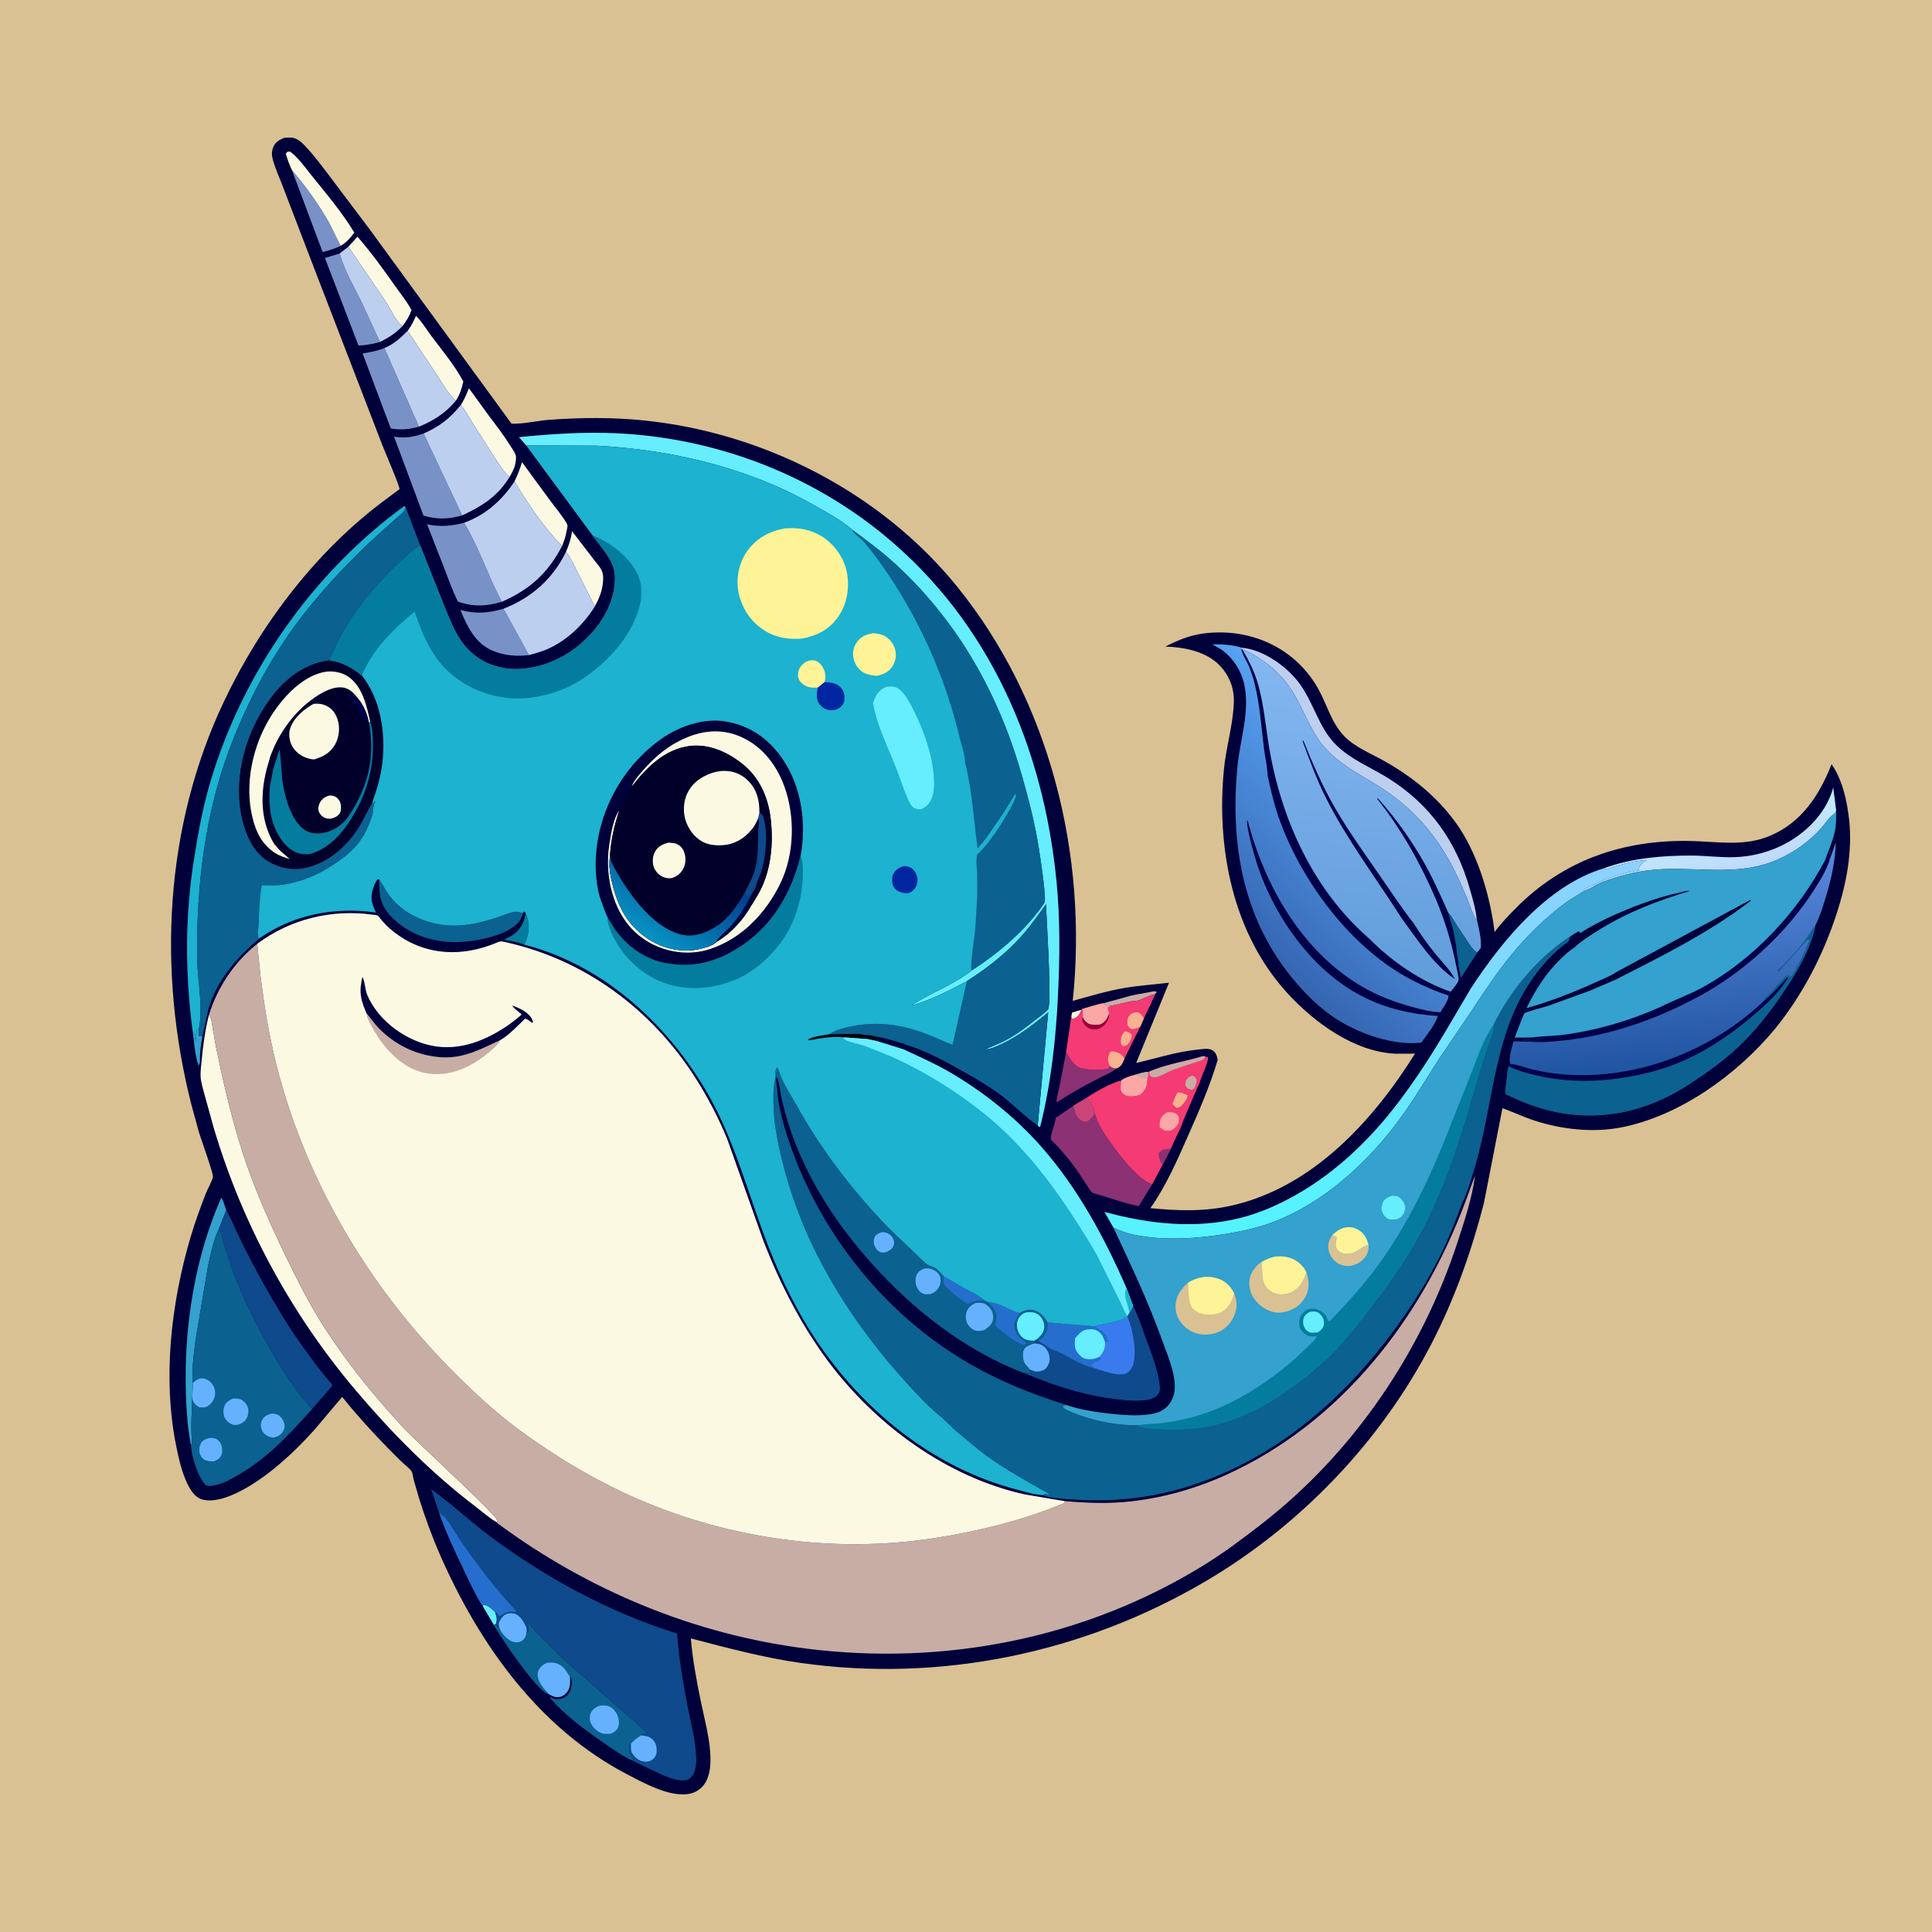 <svg version="1.1" xmlns="http://www.w3.org/2000/svg" style="display: block;" viewBox="0 0 2048 2048" width="1024" height="1024">
<defs>
	<linearGradient id="Gradient1" gradientUnits="userSpaceOnUse" x1="1849.99" y1="919.803" x2="1836.89" y2="871.537">
		<stop class="stop0" offset="0" stop-opacity="1" stop-color="rgb(190,217,253)"/>
		<stop class="stop1" offset="1" stop-opacity="1" stop-color="rgb(194,235,254)"/>
	</linearGradient>
	<linearGradient id="Gradient2" gradientUnits="userSpaceOnUse" x1="1442.02" y1="945.335" x2="1480.4" y2="1286.1">
		<stop class="stop0" offset="0" stop-opacity="1" stop-color="rgb(141,209,255)"/>
		<stop class="stop1" offset="1" stop-opacity="1" stop-color="rgb(84,244,255)"/>
	</linearGradient>
	<linearGradient id="Gradient3" gradientUnits="userSpaceOnUse" x1="1310.93" y1="984.888" x2="1461.89" y2="822.843">
		<stop class="stop0" offset="0" stop-opacity="1" stop-color="rgb(53,101,177)"/>
		<stop class="stop1" offset="1" stop-opacity="1" stop-color="rgb(88,163,243)"/>
	</linearGradient>
	<linearGradient id="Gradient4" gradientUnits="userSpaceOnUse" x1="1783.45" y1="1128.43" x2="1763.55" y2="922.326">
		<stop class="stop0" offset="0" stop-opacity="1" stop-color="rgb(32,85,162)"/>
		<stop class="stop1" offset="1" stop-opacity="1" stop-color="rgb(90,136,220)"/>
	</linearGradient>
	<linearGradient id="Gradient5" gradientUnits="userSpaceOnUse" x1="1426.95" y1="1040.68" x2="1455.94" y2="701.444">
		<stop class="stop0" offset="0" stop-opacity="1" stop-color="rgb(96,156,218)"/>
		<stop class="stop1" offset="1" stop-opacity="1" stop-color="rgb(132,183,242)"/>
	</linearGradient>
	<linearGradient id="Gradient6" gradientUnits="userSpaceOnUse" x1="735.532" y1="913.696" x2="684.159" y2="990.773">
		<stop class="stop0" offset="0" stop-opacity="1" stop-color="rgb(0,65,143)"/>
		<stop class="stop1" offset="1" stop-opacity="1" stop-color="rgb(7,145,193)"/>
	</linearGradient>
</defs>
<path transform="translate(0,0)" fill="rgb(217,193,147)" d="M -0 -0 L 2048 0 L 2048 2048 L -0 2048 L -0 -0 z"/>
<path transform="translate(0,0)" fill="rgb(0,0,58)" d="M 301.017 146.136 L 302.202 146.072 C 304.725 145.903 307.335 145.577 309.851 145.971 C 315.033 146.782 318.951 150.134 322.496 153.76 C 332.402 163.892 341.254 176.152 349.903 187.419 L 391.626 242.774 L 542.234 449.128 C 554.941 449.593 569.439 445.958 582.395 445.005 C 615.904 442.539 648.911 442.278 682.361 445.661 C 809.195 458.487 933.444 521.902 1014.19 621.324 C 1112.95 742.92 1153.3 906.289 1137.15 1060.95 C 1155.14 1056.02 1172.76 1050.61 1191.21 1047.41 C 1207.11 1044.66 1223.2 1043.69 1239.2 1041.7 L 1204.39 1126.81 C 1226.41 1121.69 1246.94 1114.94 1269.62 1112.61 C 1274.27 1112.13 1281.1 1110.78 1285.31 1113.34 C 1288.99 1115.58 1290.04 1119.56 1290.78 1123.5 C 1282.73 1150.9 1270.82 1178.17 1259.27 1204.23 C 1247.84 1230.05 1235.86 1257.6 1219.45 1280.67 C 1248.71 1283.62 1276.99 1284.5 1305.9 1277.89 C 1391.39 1258.36 1455.24 1188.49 1499.97 1116.91 L 1479.65 1116.99 C 1435.75 1115.21 1393.11 1083.85 1364.63 1052.71 C 1306.48 989.111 1289.31 898.685 1297.44 815.25 C 1299.73 791.767 1307.01 768.749 1307.9 745.278 C 1308.48 729.91 1303.6 716.75 1292.99 705.507 C 1278.83 690.5 1254.97 685.989 1235.26 685.383 C 1248.26 678.81 1260.94 673.479 1275.5 671.549 C 1325.04 664.987 1373.54 686.573 1397.87 731.057 C 1407.19 748.095 1411.47 766.678 1425.5 780.911 C 1436.79 792.362 1454.11 799.158 1468 807.003 C 1479.58 813.541 1491 821.08 1501.5 829.239 C 1519 842.836 1535.9 860.34 1547.93 879.023 C 1567.9 910.05 1579.82 951.639 1584.35 987.982 C 1591.03 978.909 1598.93 970.712 1606.84 962.709 C 1657.16 911.764 1720.37 890.192 1791.14 891.451 C 1820.24 891.969 1848.49 897.794 1876.35 885.966 C 1910.08 871.641 1928.61 842.903 1941.56 810.068 C 1953.29 827.074 1958.1 849.586 1960.24 869.794 C 1963.73 902.683 1957.22 936.833 1947.09 968 C 1932.69 1012.33 1910.78 1054.79 1881.31 1090.95 C 1841.27 1139.23 1780.39 1183.21 1718 1195.2 C 1688.53 1200.86 1655.73 1197.26 1627.34 1188.09 C 1615.58 1184.29 1604.28 1178.97 1592.68 1174.68 L 1572.98 1275.5 C 1559.75 1326.65 1541.86 1377.17 1517.55 1424.19 C 1463.77 1528.17 1378.65 1616.97 1277.87 1676.27 C 1148.65 1752.31 997.234 1783.86 848.436 1762.74 C 808.795 1757.12 770.956 1746.83 732.283 1736.81 C 734.245 1759.54 738.556 1782.67 743.209 1805 C 747.343 1824.84 753.308 1845.9 753.123 1866.28 C 753.032 1876.38 751.08 1887.95 743.32 1895.12 C 736.247 1901.65 728.266 1902.69 719.092 1901.89 C 701.177 1900.34 679.972 1888.8 664.242 1880.56 C 571.277 1831.85 508.593 1743.72 467.066 1649.61 C 458.201 1629.52 450.557 1608.58 444.039 1587.62 L 438.5 1568.53 C 437.893 1566.21 437.535 1562.14 436.533 1560.16 C 434.942 1557.01 428.148 1551.94 425.251 1549.08 C 403.096 1527.28 382.225 1505.04 362.741 1480.81 L 333.437 1515.45 C 312.908 1538.39 288.522 1561.2 261.916 1576.76 C 249.211 1584.19 228.487 1593.91 213.72 1589.32 C 206.741 1587.14 201.971 1579.66 198.904 1573.44 C 192.74 1560.92 189.418 1546.05 186.682 1532.43 C 172.242 1460.53 181.385 1381.5 201.93 1311.69 C 206.6 1295.82 212.364 1280.15 218.346 1264.73 C 220.18 1260 225.074 1251.92 225.734 1247.29 C 226.211 1243.94 212.982 1207.13 210.995 1200.58 L 202.834 1170.79 C 166.919 1029.36 174.345 876.924 237.25 743.914 C 276.11 661.744 335.717 583.319 409.167 529.217 C 410.654 528.122 423.499 518.543 423.501 518.52 C 423.819 515.338 407.985 478.829 405.295 471.857 L 332.899 284.072 L 300.297 198.987 C 296.733 189.312 292.112 179.588 289.332 169.689 C 287.91 164.622 287.789 160.897 289.697 155.882 C 291.725 150.549 296.122 148.406 301.017 146.136 z"/>
<path transform="translate(0,0)" fill="rgb(102,238,254)" d="M 511.318 1701.85 C 514.311 1700.99 514.694 1701.16 517.467 1702.66 C 519.927 1703.99 521.897 1706.08 523.874 1708.03 L 524.544 1708.07 C 525.972 1712.6 527.587 1716.02 525.936 1720.69 L 525.825 1721.11 L 523.658 1722.72 L 511.318 1701.85 z"/>
<path transform="translate(0,0)" fill="rgb(52,161,206)" d="M 204.152 1092.67 C 206.811 1096.57 206.718 1100.54 207.5 1105 L 207.51 1096 C 208.814 1094.04 208.546 1093.48 208.647 1091.2 L 210.699 1091.28 L 210.5 1098.11 C 212.641 1097.91 212.524 1097.68 214.591 1098.75 C 212.639 1107.79 211.652 1117.17 211.907 1126.42 L 210.661 1129.71 C 206.405 1119.23 205.863 1104.04 204.152 1092.67 z"/>
<path transform="translate(0,0)" fill="rgb(200,173,165)" d="M 1191.97 1057.38 C 1200.31 1054.68 1209.83 1053.24 1218.5 1051.7 C 1220.93 1051.27 1224.12 1050.08 1226.16 1051.49 L 1224.68 1053.84 C 1218.84 1054.82 1214.2 1057.7 1208.8 1059.79 C 1205.49 1061.07 1201.65 1061.25 1198.14 1061.58 L 1177.85 1066.22 C 1173.43 1066.14 1173.12 1066.23 1169.73 1063.45 L 1191.97 1057.38 z"/>
<path transform="translate(0,0)" fill="rgb(4,124,158)" d="M 557.192 967.942 C 560.994 976.099 561.441 985.942 558.466 994.471 L 555.836 1001.42 C 549.474 998.767 542.098 997.39 535.286 996.439 L 533.954 996.262 C 537.389 994.591 541.035 992.957 544.153 990.736 C 551.288 985.651 555.317 978.403 556.861 969.879 L 557.192 967.942 z"/>
<path transform="translate(0,0)" fill="rgb(139,49,116)" d="M 1130.09 1115.14 C 1133.69 1121.37 1138.32 1130.35 1145.88 1132.28 L 1150.5 1133.08 L 1151.98 1133.37 C 1159.27 1134.67 1168.6 1134.52 1175.71 1132.56 L 1176.27 1129.9 C 1178.7 1131.89 1179.98 1132.18 1182.97 1132.65 C 1180.04 1135.98 1175.52 1137.64 1171.61 1139.61 L 1153 1149.13 C 1141.82 1155.22 1130.7 1161.63 1120.09 1168.67 C 1119.78 1163.42 1122.2 1156.53 1123.25 1151.23 L 1130.09 1115.14 z"/>
<path transform="translate(0,0)" fill="rgb(120,146,200)" d="M 309.412 180.254 C 323.723 196.901 338.391 217.216 349.096 236.381 L 361.08 260.603 C 355.039 263.729 348.565 265.458 342.02 267.166 L 309.412 180.254 z"/>
<path transform="translate(0,0)" fill="rgb(252,249,227)" d="M 599.961 585.029 C 603.122 577.616 605.26 571.147 606.426 563.132 L 629.83 593.649 C 633.078 598.047 636.959 601.63 638.648 607.02 C 639.739 610.499 639.394 614.885 639.022 618.5 C 638.11 627.367 634.684 635.072 630.552 642.843 L 609.841 601.651 C 606.792 595.992 604.082 589.997 599.961 585.029 z"/>
<path transform="translate(0,0)" fill="rgb(252,249,227)" d="M 309.412 180.254 C 306.77 174.583 304.779 168.982 302.952 163 L 304.5 160.995 C 306.105 160.799 306.996 160.217 308.322 161.256 C 317.197 168.217 323.991 178.267 331.064 187 C 346.484 206.038 362.924 225.542 375.589 246.571 C 371.36 252.274 367.342 256.983 361.08 260.603 L 349.096 236.381 C 338.391 217.216 323.723 196.901 309.412 180.254 z"/>
<path transform="translate(0,0)" fill="rgb(252,249,227)" d="M 432.057 350.766 L 432.993 349.482 C 436.383 344.782 438.669 340.15 440.898 334.821 C 446.941 340.479 452.187 349.369 457.208 356.096 C 468.862 371.706 481.972 387.2 491.149 404.43 C 489.358 411.975 487.545 418.224 483.25 424.803 C 474.353 416.669 468.228 405.288 461.723 395.243 L 432.057 350.766 z"/>
<path transform="translate(0,0)" fill="rgb(252,249,227)" d="M 545.351 510.443 C 548.65 503.678 551.204 497.136 553.356 489.924 L 584.355 532.215 C 588.897 538.208 593.718 543.998 597.883 550.269 C 599.008 551.961 601.262 555.103 601.533 557.059 C 601.747 558.61 600.813 561.778 600.535 563.386 C 599.603 568.775 597.871 573.722 595.82 578.776 C 576.035 558.75 560.135 534.395 545.351 510.443 z"/>
<path transform="translate(0,0)" fill="rgb(252,249,227)" d="M 369.303 261.536 L 378.927 250.88 C 393.671 267.852 406.546 285.721 419.488 304.069 C 425.108 312.036 431.821 320.195 436.245 328.84 C 433.76 335.278 430.842 340.419 426.515 345.826 C 418.946 339.534 414.158 327.63 408.706 319.384 L 369.303 261.536 z"/>
<path transform="translate(0,0)" fill="rgb(252,249,227)" d="M 488.447 429.337 L 489.306 428.011 C 492.762 422.625 494.557 417.37 497.106 411.588 L 518.969 441.735 C 526.401 451.389 533.688 460.989 540.174 471.318 C 542.274 474.663 545.173 478.413 546.508 482.115 C 547.544 484.988 546.723 488.947 546.17 491.875 C 545.243 496.779 542.543 501.452 540.056 505.737 C 534.035 500.378 529.404 492.727 524.998 486 L 500.432 447.499 C 496.537 441.391 493.211 434.83 488.447 429.337 z"/>
<path transform="translate(0,0)" fill="rgb(120,146,200)" d="M 402.798 362.509 C 395.021 364.813 388.065 365.832 380.011 366.299 L 344.449 273.532 L 360.171 268.627 C 364.611 286.27 375.857 304.667 383.73 321.163 L 402.798 362.509 z"/>
<path transform="translate(0,0)" fill="rgb(120,146,200)" d="M 560.668 694.419 C 547.603 695.95 535.578 695.106 523.21 690.205 C 504.005 682.596 495.476 664.518 488.045 646.635 C 504.424 650.951 517.609 650.014 533.742 645.285 L 560.668 694.419 z"/>
<path transform="translate(0,0)" fill="rgb(188,207,239)" d="M 369.303 261.536 L 408.706 319.384 C 414.158 327.63 418.946 339.534 426.515 345.826 C 419.102 353.451 412.269 357.82 402.798 362.509 L 383.73 321.163 C 375.857 304.667 364.611 286.27 360.171 268.627 L 369.303 261.536 z"/>
<path transform="translate(0,0)" fill="rgb(52,161,206)" d="M 202.397 1531.89 C 198.097 1509.43 196.99 1486.1 196.839 1463.27 C 196.406 1397.72 207.996 1329.84 234.527 1269.61 C 236.906 1272.38 238.446 1279.22 239.79 1282.82 L 232.196 1302.17 C 226.143 1314.81 223.169 1329.96 220.217 1343.64 L 207.631 1418.62 C 205.792 1433.29 203.043 1450.63 204.303 1465.43 L 204.749 1465.73 L 203.793 1481.94 C 203.205 1497.85 202.104 1514.04 203.631 1529.93 L 202.397 1531.89 z"/>
<path transform="translate(0,0)" fill="rgb(120,146,200)" d="M 444.113 452.311 C 433.114 455.233 425.586 455.984 414.244 454.199 L 384.386 374.717 C 391.801 373.384 398.987 372.233 406.06 369.528 L 407.501 368.968 L 444.113 452.311 z"/>
<path transform="translate(0,0)" fill="rgb(11,97,144)" d="M 401.979 932.119 C 406.049 938.287 409.268 944.948 413.868 950.761 C 426.261 966.419 444.341 975.636 463.711 979.492 C 485.369 983.803 506.785 979.298 527.346 972.403 C 533.297 970.407 540.263 967.106 546.51 966.5 C 548.915 966.267 551.095 967.303 553.409 967.706 L 554.44 967.777 C 553.305 971.863 551.764 975.587 548.742 978.666 C 534.743 992.923 500.781 998.843 481.386 998.662 C 456.613 998.43 431.985 989.763 414.644 971.636 C 403.252 959.727 401.564 947.891 401.979 932.119 z"/>
<path transform="translate(0,0)" fill="url(#Gradient1)" d="M 1700.27 920.42 C 1729.36 909.638 1762.25 906.829 1793.11 906.936 C 1808.17 906.988 1823.43 909.106 1838.44 908.648 C 1858.53 908.036 1878.7 902.492 1896.1 892.346 C 1917.96 879.594 1936.68 859.543 1943.29 834.773 L 1946.44 859.189 C 1945.61 861.089 1945.63 861.878 1943.89 863.052 C 1938.85 866.441 1934.39 873.639 1930.24 878.213 C 1917.5 892.271 1902.31 903.234 1885 910.952 C 1846.66 928.045 1807.51 920.217 1767.09 921.18 C 1747.67 921.643 1728.28 924.897 1709.87 931.042 C 1703.12 933.293 1693.21 936.353 1687.7 940.659 L 1679.27 944.466 L 1679 944.028 L 1679.51 942.75 L 1695.5 935 L 1698 934 C 1699.54 933.285 1700.87 932.511 1702.5 931.969 L 1718.75 926.75 C 1721.04 925.916 1723.28 925.763 1725.5 925 C 1727.48 924.32 1728.63 924.484 1730.5 924 C 1733.13 923.317 1734.98 922.952 1737.75 922.75 L 1737.04 921.498 C 1738.44 916.415 1740.24 915.373 1744.4 912.58 L 1745.9 911.586 C 1737.41 912.257 1728.23 913.852 1720 916.076 L 1706.96 919.952 C 1706.11 920.217 1703.13 921.493 1702.35 921.396 C 1701.59 921.3 1700.96 920.745 1700.27 920.42 z"/>
<path transform="translate(0,0)" fill="rgb(120,146,200)" d="M 489.917 546.37 C 475.251 550.515 463.565 550.736 448.933 546.597 L 417.667 462.802 C 429.187 464.977 438.07 463.209 449.059 459.524 L 489.917 546.37 z"/>
<path transform="translate(0,0)" fill="rgb(188,207,239)" d="M 407.501 368.968 C 417.421 364.845 424.588 358.254 432.057 350.766 L 461.723 395.243 C 468.228 405.288 474.353 416.669 483.25 424.803 C 472.012 438.061 460.08 445.682 444.113 452.311 L 407.501 368.968 z"/>
<path transform="translate(0,0)" fill="rgb(120,146,200)" d="M 531.888 637.915 C 515.276 642.871 502.11 643.419 485.522 637.824 C 479.702 626.571 475.532 614.247 470.966 602.424 L 452.72 555.764 C 466.288 558.729 478.629 557.685 491.925 554.185 L 492.507 555.204 C 508.025 581.056 517.644 611.067 531.888 637.915 z"/>
<path transform="translate(0,0)" fill="rgb(188,207,239)" d="M 1316.63 686.65 C 1338.1 688.577 1361.19 704.574 1374.65 720.844 C 1392.01 741.821 1396.83 770.413 1416.39 789.75 C 1431.86 805.053 1453.4 813.544 1471.65 824.97 C 1515.97 852.717 1543.8 892.035 1558.02 942.061 C 1560.94 952.338 1564.26 963.217 1565.35 973.875 L 1564.61 974.423 C 1562.75 973.5 1556.12 954.48 1554.82 951.39 C 1546.93 932.736 1538.18 913.935 1526.99 897 C 1508.13 868.462 1484.44 846.994 1455.22 829.5 C 1436.96 818.562 1418.87 808.767 1404.5 792.664 C 1389.57 775.937 1382.38 753.308 1370.87 734.279 C 1361.24 718.359 1348.1 705.79 1332.26 696.131 C 1327.34 693.131 1323.06 690.307 1317.37 688.897 L 1316.09 687.864 L 1316.63 686.65 z"/>
<path transform="translate(0,0)" fill="rgb(244,59,115)" d="M 1198.14 1061.58 C 1201.65 1061.25 1205.49 1061.07 1208.8 1059.79 C 1214.2 1057.7 1218.84 1054.82 1224.68 1053.84 L 1212.58 1079.62 L 1208.68 1088.35 L 1191.97 1122.22 C 1190.23 1126.24 1188.91 1130.21 1184.57 1132.03 L 1182.97 1132.65 C 1179.98 1132.18 1178.7 1131.89 1176.27 1129.9 L 1175.71 1132.56 C 1168.6 1134.52 1159.27 1134.67 1151.98 1133.37 L 1150.5 1133.08 L 1145.88 1132.28 C 1138.32 1130.35 1133.69 1121.37 1130.09 1115.14 L 1135.74 1077.15 L 1136.5 1073.42 L 1146 1070.51 L 1147.41 1069.43 C 1154.98 1067.53 1161.96 1064.77 1169.73 1063.45 C 1173.12 1066.23 1173.43 1066.14 1177.85 1066.22 L 1198.14 1061.58 z"/>
<path transform="translate(0,0)" fill="rgb(252,249,227)" d="M 1146 1070.51 C 1144.57 1074.53 1143.04 1077.47 1138.94 1079.24 L 1136.54 1080.03 L 1135.74 1077.15 L 1136.5 1073.42 L 1146 1070.51 z"/>
<path transform="translate(0,0)" fill="rgb(150,1,56)" d="M 1175.82 1073.96 C 1175.87 1079.08 1174.45 1082.44 1170.95 1086.2 C 1167.9 1089.47 1164.62 1091.21 1160.12 1091.26 C 1155.96 1091.3 1152.77 1089.6 1149.95 1086.59 C 1148.37 1084.9 1147.23 1082.9 1147.14 1080.51 C 1147.1 1079.45 1147.37 1078.83 1147.68 1077.89 C 1148.95 1080.85 1151.09 1083.52 1154 1085.03 C 1156.63 1086.39 1163.96 1086.8 1166.73 1085.56 C 1171.92 1083.23 1173.86 1078.98 1175.82 1073.96 z"/>
<path transform="translate(0,0)" fill="rgb(249,178,143)" d="M 1191.86 1093.5 C 1195.38 1093.19 1196.54 1094.58 1199.5 1096.4 C 1199.78 1098.04 1199.88 1097.53 1199.49 1099.04 L 1199.06 1100.5 C 1198.19 1103.75 1197.23 1105.12 1194.99 1107.5 C 1193.39 1108.6 1192.38 1108.69 1190.5 1109.03 L 1188.34 1106.77 C 1187.63 1101.1 1188.42 1098.07 1191.86 1093.5 z"/>
<path transform="translate(0,0)" fill="rgb(249,178,143)" d="M 1176.27 1129.9 L 1175.76 1128.29 L 1175.06 1126.12 C 1173.83 1121.76 1174.94 1118.85 1176.99 1114.99 C 1179.07 1114.36 1179.58 1114.44 1181.75 1114.93 C 1186.97 1116.1 1189.1 1117.77 1191.97 1122.22 C 1190.23 1126.24 1188.91 1130.21 1184.57 1132.03 L 1182.97 1132.65 C 1179.98 1132.18 1178.7 1131.89 1176.27 1129.9 z"/>
<path transform="translate(0,0)" fill="rgb(249,178,143)" d="M 1208.68 1088.35 C 1205.4 1089.87 1203.14 1090.76 1199.5 1090.82 C 1197.04 1089.57 1196.74 1088.86 1195.22 1086.5 C 1195.21 1082.54 1194.57 1079.43 1197.5 1076.28 C 1200.42 1073.15 1202.53 1073.35 1206.5 1073.15 C 1209.95 1074.84 1210.52 1076.45 1212.58 1079.62 L 1208.68 1088.35 z"/>
<path transform="translate(0,0)" fill="rgb(251,167,165)" d="M 1147.41 1069.43 C 1154.98 1067.53 1161.96 1064.77 1169.73 1063.45 C 1173.12 1066.23 1173.43 1066.14 1177.85 1066.22 L 1174.35 1067.5 C 1174.09 1070.01 1174.92 1071.66 1175.82 1073.96 C 1173.86 1078.98 1171.92 1083.23 1166.73 1085.56 C 1163.96 1086.8 1156.63 1086.39 1154 1085.03 C 1151.09 1083.52 1148.95 1080.85 1147.68 1077.89 C 1148.25 1075.07 1147.72 1072.26 1147.41 1069.43 z"/>
<path transform="translate(0,0)" fill="rgb(28,178,208)" d="M 204.152 1092.67 C 196.339 1033.29 195.976 972.893 205.192 913.605 C 209.58 885.379 214.702 856.921 222.777 829.493 C 256.811 713.893 331.129 607.493 428.521 536.443 L 430.129 537.964 C 428.807 542.829 424.775 545.255 421.076 548.58 L 401.431 566.097 C 373.091 591.805 346.881 619.525 323.114 649.509 C 290.584 690.547 264.983 738.349 245.924 787 C 217.445 859.7 207.987 938.807 209.028 1016.38 C 209.353 1040.61 215.785 1067.34 210.699 1091.28 L 208.647 1091.2 C 208.546 1093.48 208.814 1094.04 207.51 1096 L 207.5 1105 C 206.718 1100.54 206.811 1096.57 204.152 1092.67 z"/>
<path transform="translate(0,0)" fill="rgb(188,207,239)" d="M 533.742 645.285 C 563.291 633.721 586.009 613.683 599.961 585.029 C 604.082 589.997 606.792 595.992 609.841 601.651 L 630.552 642.843 C 617.914 662.969 600.125 679.907 577.936 689.072 C 572.327 691.389 566.481 692.741 560.668 694.419 L 533.742 645.285 z"/>
<path transform="translate(0,0)" fill="rgb(188,207,239)" d="M 488.447 429.337 C 493.211 434.83 496.537 441.391 500.432 447.499 L 524.998 486 C 529.404 492.727 534.035 500.378 540.056 505.737 C 527.725 526.007 511.031 536.554 489.917 546.37 L 449.059 459.524 C 465.715 452.292 476.999 443.505 488.447 429.337 z"/>
<path transform="translate(0,0)" fill="rgb(139,49,116)" d="M 1138.03 1172.03 L 1152.35 1163.36 C 1155.57 1168.04 1160.06 1174.01 1160.27 1179.86 C 1161.81 1184.08 1163.22 1188.71 1165.35 1192.67 C 1174.39 1209.56 1201.4 1246.3 1218 1254.03 L 1221.4 1255.38 L 1207.12 1278.61 C 1193.33 1275.66 1180.56 1271.44 1167.2 1267.1 C 1164.76 1266.31 1159.56 1265.39 1157.57 1264.05 C 1156.31 1263.2 1154.32 1259.73 1153.46 1258.43 L 1143.96 1244 C 1135.04 1230.79 1125.1 1218.92 1113.74 1207.75 C 1114.28 1200.86 1117.79 1193.56 1118.89 1186.45 L 1119.11 1184.96 L 1138.03 1172.03 z"/>
<path transform="translate(0,0)" fill="rgb(203,68,120)" d="M 1138.03 1172.03 L 1152.35 1163.36 C 1155.57 1168.04 1160.06 1174.01 1160.27 1179.86 C 1159.17 1183.17 1155.48 1186.59 1152.8 1188.73 C 1150.37 1189.14 1148.67 1189.42 1146.5 1187.92 C 1140.51 1183.76 1139.35 1178.73 1138.03 1172.03 z"/>
<path transform="translate(0,0)" fill="rgb(14,74,140)" d="M 239.79 1282.82 C 246.75 1295.46 252.134 1309 258.667 1321.88 C 274.654 1353.39 292.207 1384.58 311.5 1414.19 L 334.5 1446.29 L 347.895 1462.85 C 348.733 1463.86 351.855 1466.88 352.194 1468.01 C 352.312 1468.41 352.118 1468.83 352.08 1469.25 L 330.962 1493.45 C 312.516 1473.84 297.413 1449.76 284.306 1426.35 C 270.165 1401.1 257.387 1375.35 247.161 1348.23 L 237.792 1319.99 C 236.095 1314.21 235.348 1308.71 232.707 1303.2 L 232.196 1302.17 L 239.79 1282.82 z"/>
<path transform="translate(0,0)" fill="rgb(188,207,239)" d="M 491.925 554.185 C 514.79 545.82 531.979 530.512 545.351 510.443 C 560.135 534.395 576.035 558.75 595.82 578.776 C 580.979 607.459 561.341 625.168 531.888 637.915 C 517.644 611.067 508.025 581.056 492.507 555.204 L 491.925 554.185 z"/>
<path transform="translate(0,0)" fill="rgb(11,97,144)" d="M 528.622 1720.07 C 530.717 1716.1 532.921 1712.17 537.391 1710.55 C 540.252 1709.52 544.142 1709.77 546.91 1710.94 C 552.037 1713.12 556.314 1720.63 558.266 1725.67 L 559.5 1730.49 C 560.973 1727.74 559.896 1723.22 559.199 1720.3 C 563.494 1723.02 567.407 1728.93 571.042 1732.73 L 596.884 1758.36 L 685.808 1836.5 L 685.5 1837.8 L 684.548 1837.93 C 682.36 1838.26 681.342 1838.28 679.46 1839.56 C 675.632 1842.22 672.332 1844.09 669.419 1847.83 L 668.895 1847.79 C 667.015 1851.02 666.509 1852.71 667.2 1856.5 C 667.459 1857.92 668.317 1859.24 668.987 1860.5 L 671.604 1865.46 L 670.818 1866.49 C 659.509 1861.36 649.18 1853.89 639 1846.86 C 619.222 1833.22 598.959 1818.16 583.085 1800 L 583.5 1798.94 C 584.754 1799.66 586.076 1800.51 587.5 1800.88 C 591.297 1801.85 595.458 1800.95 598.787 1799.05 C 601.973 1797.23 604.618 1793.14 605.43 1789.63 C 606.238 1786.13 606.509 1780.03 604.616 1777 L 604.175 1777.56 C 604.318 1784.25 604.871 1789.68 599.936 1794.96 C 597.387 1797.69 594.184 1799.13 590.432 1799.01 C 587.239 1798.91 584.624 1797.34 581.864 1795.92 L 580.097 1795.38 C 568.354 1791.09 530.006 1735.12 523.658 1722.72 L 525.825 1721.11 C 526.03 1722.59 526.448 1723.62 527.005 1724.99 L 527.809 1724.99 L 528.622 1720.07 z"/>
<path transform="translate(0,0)" fill="rgb(101,177,254)" d="M 528.622 1720.07 C 530.717 1716.1 532.921 1712.17 537.391 1710.55 C 540.252 1709.52 544.142 1709.77 546.91 1710.94 C 552.037 1713.12 556.314 1720.63 558.266 1725.67 C 558.079 1730.12 558.183 1733.75 555.4 1737.36 C 553.612 1739.68 551.248 1740.67 548.367 1740.9 C 543.843 1741.26 540.223 1739.05 536.952 1736.13 C 531.863 1731.57 528.861 1726.94 528.622 1720.07 z"/>
<path transform="translate(0,0)" fill="rgb(101,177,254)" d="M 634.235 1808.5 C 636.87 1807.74 640.287 1807.68 643 1808.03 C 646.97 1808.56 650.658 1811.87 652.835 1815.12 C 655.637 1819.29 657.04 1825.59 655.449 1830.48 C 654.218 1834.27 650.882 1836.26 647.5 1837.79 C 645.008 1837.91 642.278 1838.2 639.811 1837.77 C 634.806 1836.91 629.54 1832.36 627.073 1828.08 C 625.228 1824.88 624.589 1820.77 625.712 1817.22 C 627.093 1812.87 630.408 1810.57 634.235 1808.5 z"/>
<path transform="translate(0,0)" fill="rgb(101,177,254)" d="M 581.864 1795.92 C 576.469 1790 569.1 1782.17 570.018 1773.5 C 570.395 1769.95 573.472 1766.37 576.284 1764.41 C 579.684 1762.05 584.6 1762.05 588.462 1762.85 C 596.821 1764.58 599.924 1771.15 604.175 1777.56 C 604.318 1784.25 604.871 1789.68 599.936 1794.96 C 597.387 1797.69 594.184 1799.13 590.432 1799.01 C 587.239 1798.91 584.624 1797.34 581.864 1795.92 z"/>
<path transform="translate(0,0)" fill="rgb(244,59,115)" d="M 1218.13 1135.99 C 1236.49 1128.02 1255.79 1125.44 1274.68 1119.75 C 1275.93 1119.38 1276.61 1119.78 1277.86 1120.1 L 1280.76 1121.08 C 1279.99 1127.91 1275.7 1136.38 1273.25 1142.91 C 1272.16 1145.82 1271.07 1150.13 1269.39 1152.66 L 1255.95 1183.96 C 1253.61 1189.48 1251.77 1196.06 1248.73 1201.16 L 1241.01 1217.81 L 1235.33 1229.05 L 1232.38 1234.64 L 1221.4 1255.38 L 1218 1254.03 C 1201.4 1246.3 1174.39 1209.56 1165.35 1192.67 C 1163.22 1188.71 1161.81 1184.08 1160.27 1179.86 C 1160.06 1174.01 1155.57 1168.04 1152.35 1163.36 C 1162.14 1156.77 1177.38 1148.21 1188.79 1145.18 C 1192.8 1142.12 1198.77 1140.57 1203.59 1139.23 C 1208.03 1137.91 1212.23 1136.71 1216.87 1136.25 L 1218.13 1135.99 z"/>
<path transform="translate(0,0)" fill="rgb(139,49,116)" d="M 1230.95 1219.82 C 1234.12 1217.78 1237.33 1217.97 1241.01 1217.81 L 1235.33 1229.05 L 1232.38 1234.64 C 1229.35 1230.94 1228.31 1227.23 1228.16 1222.5 L 1230.95 1219.82 z"/>
<path transform="translate(0,0)" fill="rgb(200,173,165)" d="M 1263.52 1155.31 C 1260.7 1154.36 1258.55 1154.33 1257.11 1151.5 C 1255.97 1149.25 1256.77 1147.27 1257.35 1145 C 1259.51 1142.24 1260.58 1141.14 1264 1140.22 C 1266.78 1141.56 1266.91 1142.12 1268.5 1144.82 C 1268.22 1148.28 1267.48 1150.44 1265.93 1153.53 L 1263.52 1155.31 z"/>
<path transform="translate(0,0)" fill="rgb(249,178,143)" d="M 1242.84 1170.17 C 1244.96 1165.74 1245.22 1162.11 1248.53 1158.15 L 1251.6 1158.1 C 1253.93 1159.09 1256.17 1160.21 1258.71 1160.5 C 1259.13 1163.39 1257.04 1166.68 1255.18 1169.01 C 1252.63 1172.19 1251.21 1173.62 1247.3 1174.5 C 1245.62 1173.14 1244.25 1171.81 1242.84 1170.17 z"/>
<path transform="translate(0,0)" fill="rgb(251,167,165)" d="M 1237.49 1178.93 C 1241.33 1179.17 1245.4 1178.62 1248.17 1181.84 C 1250.09 1184.06 1250.08 1186.17 1249.5 1188.93 C 1248.69 1192.76 1246.32 1195.31 1243.08 1197.29 C 1240.29 1198.99 1237.63 1198.74 1234.49 1198.5 L 1229.26 1194.98 L 1229.44 1194.83 C 1229.28 1192.79 1229.2 1191.08 1229.53 1189.04 C 1230.35 1183.99 1233.41 1181.53 1237.49 1178.93 z"/>
<path transform="translate(0,0)" fill="rgb(200,173,165)" d="M 1218.13 1135.99 C 1236.49 1128.02 1255.79 1125.44 1274.68 1119.75 C 1275.93 1119.38 1276.61 1119.78 1277.86 1120.1 C 1277.07 1121.04 1276.42 1122.12 1275.5 1122.94 C 1274.12 1124.15 1269.34 1125.32 1267.43 1125.97 L 1243.54 1134.02 C 1238.41 1136 1229.11 1141.76 1224 1141.88 C 1222.49 1141.91 1220.64 1141.97 1219.63 1140.72 C 1218.41 1139.21 1218.38 1137.84 1218.13 1135.99 z"/>
<path transform="translate(0,0)" fill="rgb(251,167,165)" d="M 1203.59 1139.23 C 1208.03 1137.91 1212.23 1136.71 1216.87 1136.25 C 1216.96 1138.9 1216.98 1140.82 1216.23 1143.4 C 1215.68 1151.85 1214.89 1154.78 1208.5 1160.51 C 1204.19 1161.93 1197.23 1162.86 1192.91 1160.92 C 1190.66 1159.91 1188.61 1158.05 1188.2 1155.5 C 1187.71 1152.4 1188.17 1148.26 1188.79 1145.18 C 1192.8 1142.12 1198.77 1140.57 1203.59 1139.23 z"/>
<path transform="translate(0,0)" fill="rgb(200,173,165)" d="M 1203.59 1139.23 C 1208.03 1137.91 1212.23 1136.71 1216.87 1136.25 C 1216.96 1138.9 1216.98 1140.82 1216.23 1143.4 C 1211.15 1142.83 1207.51 1142.58 1203.59 1139.23 z"/>
<path transform="translate(0,0)" fill="rgb(14,74,140)" d="M 1201.2 1384.48 C 1206.5 1394.83 1210.13 1406.29 1214.15 1417.2 C 1220.03 1433.19 1227.04 1450.56 1229.26 1467.5 L 1229.47 1469.03 C 1229.91 1472.52 1229.82 1475.33 1227.52 1478.17 C 1222.98 1483.75 1214.8 1484.28 1208.12 1484.62 C 1197.48 1485.16 1186.12 1483.7 1175.6 1482.18 C 1143.39 1477.53 1114.67 1467.56 1084.69 1455.26 C 1086.83 1455.28 1088.72 1455.27 1090.76 1456.01 C 1092.61 1456.68 1091.35 1456.43 1093.26 1456.63 C 1092.85 1454.82 1092.03 1453.19 1091.29 1451.5 L 1091.26 1451.32 L 1086.38 1445.65 C 1084.1 1442.06 1083.41 1434.93 1085.12 1431 C 1086.9 1426.91 1092.38 1425.16 1096.26 1424.03 C 1096.36 1422.95 1096.77 1422.15 1097.18 1421.16 L 1097.19 1420.67 L 1099.47 1419.36 L 1101.16 1420.49 C 1103.12 1419.6 1104.78 1418.27 1106.03 1416.51 L 1106.99 1414.99 C 1107.97 1413.51 1108.83 1412.44 1109.26 1410.68 L 1109.49 1409.5 C 1110.33 1406.76 1110.34 1404.74 1110.34 1401.85 L 1159.61 1406 C 1171.56 1402.59 1184.18 1402.37 1195.16 1395.95 L 1195.08 1395.22 L 1197.18 1391.61 L 1201.2 1384.48 z"/>
<path transform="translate(0,0)" fill="rgb(101,177,254)" d="M 1096.26 1424.03 C 1101.6 1424.54 1105.01 1425 1108.63 1429.35 C 1111.6 1432.92 1113.22 1438.33 1112.45 1442.91 C 1111.96 1445.84 1110.07 1449.78 1107.5 1451.51 C 1104.54 1453.5 1099.84 1454.48 1096.37 1453.5 L 1091.29 1451.5 L 1091.26 1451.32 L 1086.38 1445.65 C 1084.1 1442.06 1083.41 1434.93 1085.12 1431 C 1086.9 1426.91 1092.38 1425.16 1096.26 1424.03 z"/>
<path transform="translate(0,0)" fill="rgb(57,123,239)" d="M 1195.16 1395.95 C 1200.84 1408.21 1205.62 1434.86 1200.81 1447.62 C 1199.57 1450.91 1197.2 1454.19 1194 1455.77 C 1185.9 1459.75 1167.68 1452.43 1159.39 1450.14 C 1157.99 1448.52 1158.67 1449.14 1156.85 1447.75 L 1155.49 1446.75 C 1158.52 1446.08 1158.51 1445.92 1160.49 1443.5 C 1163.85 1442.86 1164.48 1442.51 1166.84 1439.97 L 1165.99 1438.09 L 1165.86 1437.81 C 1169.99 1432.76 1171.83 1429.22 1171.38 1422.54 C 1173.35 1422.3 1172.3 1422.58 1174.49 1421.5 L 1174.34 1420.44 C 1173.36 1415.51 1169.43 1412.11 1165.44 1409.45 L 1164 1408.51 C 1162.44 1407.41 1161.43 1406.7 1159.61 1406 C 1171.56 1402.59 1184.18 1402.37 1195.16 1395.95 z"/>
<path transform="translate(0,0)" fill="rgb(37,110,206)" d="M 1110.34 1401.85 L 1159.61 1406 C 1161.43 1406.7 1162.44 1407.41 1164 1408.51 L 1165.44 1409.45 C 1169.43 1412.11 1173.36 1415.51 1174.34 1420.44 L 1174.49 1421.5 C 1172.3 1422.58 1173.35 1422.3 1171.38 1422.54 C 1171.83 1429.22 1169.99 1432.76 1165.86 1437.81 L 1165.99 1438.09 L 1166.84 1439.97 C 1164.48 1442.51 1163.85 1442.86 1160.49 1443.5 C 1158.51 1445.92 1158.52 1446.08 1155.49 1446.75 L 1156.85 1447.75 C 1158.67 1449.14 1157.99 1448.52 1159.39 1450.14 C 1143.2 1446.66 1131.3 1435.94 1116.15 1430.82 C 1110.78 1429.01 1107.65 1424.69 1102.47 1422.58 L 1100.99 1422.01 L 1101.16 1420.49 C 1103.12 1419.6 1104.78 1418.27 1106.03 1416.51 L 1106.99 1414.99 C 1107.97 1413.51 1108.83 1412.44 1109.26 1410.68 L 1109.49 1409.5 C 1110.33 1406.76 1110.34 1404.74 1110.34 1401.85 z"/>
<path transform="translate(0,0)" fill="rgb(102,238,254)" d="M 1165.99 1438.09 L 1162.5 1439.5 C 1159.55 1440.77 1157.14 1440.88 1153.96 1440.78 C 1149.59 1440.65 1146.95 1439.22 1143.98 1436.01 C 1138.65 1430.26 1139.23 1426.1 1139.55 1418.78 C 1141.99 1415.93 1144.69 1412.64 1147.97 1410.74 C 1151.08 1408.95 1157.46 1408.57 1160.89 1409.65 C 1164.09 1410.67 1167.7 1414.01 1169.12 1416.99 L 1171.38 1422.54 C 1171.83 1429.22 1169.99 1432.76 1165.86 1437.81 L 1165.99 1438.09 z"/>
<path transform="translate(0,0)" fill="rgb(252,249,227)" d="M 221.492 1075.85 C 224.521 1079.67 224.598 1084.62 225.339 1089.3 L 229.023 1109.92 C 235.748 1142.87 243.493 1176.41 253.114 1208.64 C 265.604 1250.49 282.785 1289.89 301.712 1329.14 C 315.049 1356.8 328.334 1383.3 345.114 1409.12 C 370.004 1447.41 398.563 1482.33 429.756 1515.67 C 441.365 1528.08 524.513 1604.08 526.739 1611.08 C 526.984 1611.85 526.861 1613.19 526.848 1613.86 C 518.846 1609.34 511.187 1602.45 503.835 1596.86 C 456.971 1561.18 415.42 1519.05 377.389 1474.2 C 308.659 1393.13 256.873 1297.59 226.576 1195.62 L 216.738 1160.09 C 215.265 1154.3 213.217 1148.14 212.709 1142.19 C 212.251 1136.82 213.182 1130.69 213.625 1125.29 C 215.254 1108.56 217.248 1092.13 221.492 1075.85 z"/>
<path transform="translate(0,0)" fill="url(#Gradient2)" d="M 1700.27 920.42 C 1700.96 920.745 1701.59 921.3 1702.35 921.396 C 1703.13 921.493 1706.11 920.217 1706.96 919.952 L 1720 916.076 C 1728.23 913.852 1737.41 912.257 1745.9 911.586 L 1744.4 912.58 C 1740.24 915.373 1738.44 916.415 1737.04 921.498 L 1737.75 922.75 C 1734.98 922.952 1733.13 923.317 1730.5 924 C 1728.63 924.484 1727.48 924.32 1725.5 925 C 1723.28 925.763 1721.04 925.916 1718.75 926.75 L 1702.5 931.969 C 1700.87 932.511 1699.54 933.285 1698 934 L 1695.5 935 L 1679.51 942.75 L 1679 944.028 L 1679.27 944.466 C 1672.93 948.606 1666.18 952.235 1660.05 956.677 C 1642.68 969.274 1626.71 984.361 1612.34 1000.27 C 1593.03 1021.64 1576.75 1045.97 1560.95 1070 L 1525.6 1122.21 C 1511.66 1143.85 1498.63 1166.02 1483.36 1186.78 C 1450.04 1232.09 1404.11 1274.22 1351.09 1294.84 C 1335.25 1301.01 1318.71 1304.69 1302 1307.59 C 1270.31 1313.08 1233.76 1315.47 1202.12 1308.93 C 1194.58 1307.38 1187.04 1304.61 1180.18 1301.16 L 1170.75 1284.62 C 1217.4 1297.49 1267.42 1303.01 1315 1291.01 C 1335.48 1285.84 1355.01 1277.19 1373.37 1266.83 C 1416.97 1242.26 1453.56 1206.75 1483.5 1166.96 C 1500.61 1144.22 1516.4 1119.98 1530.98 1095.54 L 1559.09 1047.88 C 1591.83 997.559 1640.63 938.06 1700.27 920.42 z"/>
<path transform="translate(0,0)" fill="rgb(11,97,144)" d="M 822.151 1141.06 L 822.131 1135.5 C 822.322 1134.16 822.975 1132.84 823.5 1131.62 C 825.2 1133.26 825.033 1133.15 825.635 1135.23 C 828.96 1146.68 837.157 1158.8 842.938 1169.21 C 869.914 1217.83 902.732 1261.13 941.34 1301.13 L 981.057 1339.05 C 983.776 1341.6 986.603 1341.72 989.742 1343.34 C 993.91 1345.48 997.094 1349.12 1000.05 1352.67 L 1021.67 1365.38 C 1028.95 1369.25 1037.5 1372.77 1043.52 1378.5 L 1047.39 1380.4 C 1059.33 1380.42 1069.42 1389.06 1080.84 1391.9 C 1086.03 1389.16 1091.03 1387.15 1096.93 1389.24 C 1102.92 1391.36 1107.64 1396.18 1110.34 1401.85 C 1110.34 1404.74 1110.33 1406.76 1109.49 1409.5 L 1109.26 1410.68 C 1108.83 1412.44 1107.97 1413.51 1106.99 1414.99 L 1106.03 1416.51 C 1104.78 1418.27 1103.12 1419.6 1101.16 1420.49 L 1099.47 1419.36 L 1097.19 1420.67 L 1097.18 1421.16 C 1096.77 1422.15 1096.36 1422.95 1096.26 1424.03 C 1092.38 1425.16 1086.9 1426.91 1085.12 1431 C 1083.41 1434.93 1084.1 1442.06 1086.38 1445.65 L 1091.26 1451.32 L 1091.29 1451.5 C 1092.03 1453.19 1092.85 1454.82 1093.26 1456.63 C 1091.35 1456.43 1092.61 1456.68 1090.76 1456.01 C 1088.72 1455.27 1086.83 1455.28 1084.69 1455.26 C 1022.11 1430.84 968.317 1388.77 923.85 1339.09 C 889.45 1300.65 861.647 1259.23 842.755 1211.01 C 836.722 1195.6 832.098 1179.78 828.295 1163.68 C 826.908 1157.81 826.595 1149.93 824.522 1144.5 C 824.017 1143.18 823.047 1142.12 822.151 1141.06 z"/>
<path transform="translate(0,0)" fill="rgb(101,177,254)" d="M 933.415 1306.5 C 934.833 1306.24 936.121 1306.06 937.563 1306.3 C 940.904 1306.85 944.28 1308.87 946.069 1311.82 C 947.706 1314.52 948.311 1316.94 947.292 1320.02 C 946.112 1323.59 943.592 1325.15 940.5 1326.88 C 938.627 1327.38 936.373 1328.14 934.438 1327.68 C 931.762 1327.03 929.457 1325.11 928.145 1322.75 C 926.275 1319.38 925.518 1315.67 926.957 1312 C 928.272 1308.65 930.452 1307.92 933.415 1306.5 z"/>
<path transform="translate(0,0)" fill="rgb(37,110,206)" d="M 1000.05 1352.67 L 1021.67 1365.38 C 1028.95 1369.25 1037.5 1372.77 1043.52 1378.5 C 1036.81 1378.37 1032.89 1378.55 1026.78 1381.72 L 1025.8 1382.23 C 1017.25 1377.56 1010.02 1370.92 1002.92 1364.32 C 999.36 1361 1000.24 1357.2 1000.05 1352.67 z"/>
<path transform="translate(0,0)" fill="rgb(101,177,254)" d="M 981.125 1344.5 C 983.447 1344.35 985.851 1344.63 988.043 1345.47 C 991.173 1346.66 995.167 1349.63 996.375 1352.87 C 997.491 1355.86 997.213 1360.26 995.93 1363.16 C 994.021 1367.46 990.684 1369.94 986.5 1371.78 C 984.134 1371.96 981.403 1372.33 979.116 1371.56 C 975.382 1370.31 972.449 1366.54 971.306 1362.91 C 970.078 1359 970.193 1353.85 972.34 1350.26 C 974.33 1346.94 977.531 1345.38 981.125 1344.5 z"/>
<path transform="translate(0,0)" fill="rgb(101,177,254)" d="M 1033.49 1381.5 C 1035.79 1380.94 1038.16 1380.92 1040.51 1381.15 C 1044.76 1381.57 1048.25 1384.99 1050.61 1388.36 C 1052.51 1391.09 1053.23 1395.44 1052.65 1398.67 C 1051.67 1404.05 1047.57 1407.08 1043.32 1409.96 C 1040.94 1410.61 1037.96 1411.09 1035.5 1410.74 C 1031.45 1410.17 1027.65 1406.9 1025.67 1403.45 C 1023.7 1400.01 1023.39 1394.96 1024.45 1391.19 C 1025.78 1386.48 1029.39 1383.69 1033.49 1381.5 z"/>
<path transform="translate(0,0)" fill="rgb(37,110,206)" d="M 1047.39 1380.4 C 1059.33 1380.42 1069.42 1389.06 1080.84 1391.9 C 1079.56 1393.52 1078.59 1395.25 1077.51 1397 C 1075.4 1400.43 1074.98 1403.68 1075.71 1407.65 C 1077.03 1414.79 1080.85 1418.72 1086.69 1422.61 L 1088 1423.45 C 1086.74 1425.47 1087.01 1425.04 1085 1425.73 C 1074.09 1422.12 1063.61 1412.26 1054.84 1405 L 1055.39 1402 C 1056.25 1398.8 1056.84 1395.7 1055.92 1392.38 L 1055.42 1391 C 1054.07 1386.32 1050.78 1383.78 1047.39 1380.4 z"/>
<path transform="translate(0,0)" fill="rgb(102,238,254)" d="M 1097.18 1421.16 C 1092.54 1421.09 1088.37 1421.09 1084.44 1418.25 C 1080.86 1415.66 1078.41 1410.71 1078.06 1406.36 C 1077.72 1402.24 1078.61 1398.52 1081.33 1395.35 C 1084.33 1391.87 1087.04 1390.97 1091.53 1390.92 C 1095.68 1390.88 1099.33 1391.95 1102.27 1395 C 1105.45 1398.29 1107.39 1402.89 1106.89 1407.5 C 1106.32 1412.79 1103.2 1415.94 1099.47 1419.36 L 1097.19 1420.67 L 1097.18 1421.16 z"/>
<path transform="translate(0,0)" fill="rgb(102,238,254)" d="M 557.798 472.192 L 550.036 463.379 C 584.307 460.043 618.165 457.666 652.638 459.227 C 756.365 463.924 856.935 501.369 937.307 567.424 C 1049.32 659.482 1106.37 793.164 1120.04 935.281 C 1123.83 974.656 1123.44 1015.05 1121.55 1054.5 C 1119.32 1101.24 1114.1 1149.41 1102.5 1194.83 C 1100.54 1193.79 1101.34 1194.44 1100.03 1193 L 1111.13 1073.17 C 1095.8 1085.81 1079.42 1098.66 1061.27 1107.02 C 1055.92 1109.49 1050.1 1112.12 1044.19 1112.59 C 1051.48 1108.93 1059.27 1106.31 1066.48 1102.45 C 1078.71 1095.9 1089.92 1087.09 1100.79 1078.53 C 1103.81 1076.16 1108.74 1072.96 1110.95 1069.82 C 1115.3 1063.67 1109.08 972.29 1108.86 958.55 C 1100.24 970.354 1091.77 982.503 1081.93 993.336 C 1065 1011.97 1046.16 1026.4 1025.07 1039.96 C 1006.59 1049.83 986.238 1060.47 965.948 1065.89 C 986.005 1052.57 1009.97 1044.36 1029.13 1029.4 L 1029.99 1028.72 C 1059.14 1009.98 1087.4 985.948 1107.05 957.176 C 1109.77 953.204 1102.35 906.797 1101.31 899.998 C 1097.31 873.972 1090.72 848.539 1083.57 823.225 C 1059.18 736.884 1016.18 659.806 949.937 598.608 C 935.376 585.155 919.253 573.207 903.291 561.479 L 903.031 561.098 C 890.153 550.203 873.316 541.383 858.648 533.167 C 790.76 495.141 710.131 476.518 632.802 472.457 L 557.798 472.192 z"/>
<path transform="translate(0,0)" fill="rgb(11,97,144)" d="M 1025.07 1039.96 C 1046.16 1026.4 1065 1011.97 1081.93 993.336 C 1091.77 982.503 1100.24 970.354 1108.86 958.55 C 1109.08 972.29 1115.3 1063.67 1110.95 1069.82 C 1108.74 1072.96 1103.81 1076.16 1100.79 1078.53 C 1089.92 1087.09 1078.71 1095.9 1066.48 1102.45 C 1059.27 1106.31 1051.48 1108.93 1044.19 1112.59 C 1050.1 1112.12 1055.92 1109.49 1061.27 1107.02 C 1079.42 1098.66 1095.8 1085.81 1111.13 1073.17 L 1100.03 1193 C 1086.83 1184.22 1075.08 1171.66 1062.34 1161.94 C 1044.11 1148.04 1024 1137.59 1004.09 1126.4 C 990.204 1119.05 975.396 1111.77 960.227 1107.49 C 958.106 1106.08 954.564 1105.42 952.113 1104.66 C 943.836 1102.07 935.647 1099.89 927.112 1098.34 C 923.094 1097.47 919.143 1097.14 915.055 1096.82 C 911.506 1095.57 905.79 1096 902.053 1096.03 L 878.972 1096.33 C 883.224 1093.47 886.947 1092.11 891.829 1090.67 C 920.67 1082.17 948.545 1084.31 976.901 1094.17 C 988.185 1098.09 998.762 1103.36 1009.81 1107.77 L 1025.07 1039.96 z"/>
<path transform="translate(0,0)" fill="rgb(11,97,144)" d="M 232.196 1302.17 L 232.707 1303.2 C 235.348 1308.71 236.095 1314.21 237.792 1319.99 L 247.161 1348.23 C 257.387 1375.35 270.165 1401.1 284.306 1426.35 C 297.413 1449.76 312.516 1473.84 330.962 1493.45 C 306.404 1521.19 282.065 1547.18 249.324 1565.36 C 241.518 1569.7 232.086 1574.73 223 1575.06 C 220.672 1575.14 218.915 1575.22 217.269 1573.43 C 209.229 1564.66 203.457 1544.04 202.341 1532.34 L 202.397 1531.89 L 203.631 1529.93 C 202.104 1514.04 203.205 1497.85 203.793 1481.94 L 204.749 1465.73 L 204.303 1465.43 C 203.043 1450.63 205.792 1433.29 207.631 1418.62 L 220.217 1343.64 C 223.169 1329.96 226.143 1314.81 232.196 1302.17 z"/>
<path transform="translate(0,0)" fill="rgb(101,177,254)" d="M 221.3 1524.5 C 223.32 1524.05 225.261 1524.25 227.269 1524.69 C 230.23 1525.34 232.304 1527.35 233.767 1529.91 C 235.656 1533.2 236.198 1538.59 234.758 1542.14 C 232.992 1546.49 230.488 1547.49 226.44 1549.18 C 223.786 1549.09 221.059 1548.87 218.5 1548.1 C 215.612 1547.22 213.825 1545.29 212.5 1542.63 C 210.67 1538.95 211.05 1534.11 212.758 1530.44 C 214.447 1526.8 217.717 1525.6 221.3 1524.5 z"/>
<path transform="translate(0,0)" fill="rgb(101,177,254)" d="M 288.202 1498.5 C 290.07 1498.59 291.86 1498.63 293.608 1499.38 C 297.28 1500.94 299.799 1504.31 301.069 1508.01 C 302.183 1511.26 301.745 1514.43 299.972 1517.38 C 297.673 1521.2 294.663 1522.65 290.5 1523.76 C 288.577 1523.83 287.105 1523.58 285.313 1522.92 C 281.569 1521.55 279.055 1519.32 277.493 1515.56 C 276.084 1512.17 276.19 1508.24 278.03 1505 C 280.416 1500.79 283.83 1499.52 288.202 1498.5 z"/>
<path transform="translate(0,0)" fill="rgb(101,177,254)" d="M 247.472 1482.5 C 249.688 1482.32 252.364 1482.52 254.508 1483.21 C 257.746 1484.25 261.277 1488.03 262.489 1491.18 C 263.704 1494.34 263.436 1499.11 262.092 1502.2 C 260.149 1506.67 256.948 1508.73 252.5 1510.23 C 250.582 1510.63 248.398 1510.64 246.501 1510.06 C 243.12 1509.03 239.386 1505.67 237.996 1502.43 C 236.569 1499.1 236.477 1493.7 237.954 1490.39 C 239.879 1486.08 243.165 1483.93 247.472 1482.5 z"/>
<path transform="translate(0,0)" fill="rgb(101,177,254)" d="M 204.749 1465.73 C 208.018 1462.94 210.697 1460.66 215.23 1461.21 C 219.349 1461.72 222.992 1464.3 225.327 1467.67 C 227.874 1471.34 228.663 1476.35 227.5 1480.66 C 226.319 1485.04 223.45 1488.83 219.46 1490.96 C 216.816 1492.37 214.443 1491.84 211.5 1491.76 C 207.684 1489.75 205.479 1488.04 204.269 1483.76 L 203.793 1481.94 L 204.749 1465.73 z"/>
<path transform="translate(0,0)" fill="rgb(11,97,144)" d="M 430.129 537.964 L 445.646 578.795 C 438.251 582.253 431.991 589.029 425.997 594.5 C 393.772 623.912 365.823 659.035 349.789 699.973 C 325.543 702.819 305.146 717.111 290.141 736.043 C 264.146 768.844 249.255 813.428 254.517 855.413 C 256.934 874.695 264.237 898.064 280.298 910.194 C 291.263 918.475 305.997 922.624 319.695 920.596 C 343.719 917.039 363.102 901.186 376.948 882 C 384.17 871.992 388.21 860.956 394.639 850.725 L 395.827 851.345 L 397.51 849 C 397.498 851.469 397.969 850.526 396.51 852 C 396.503 854.029 396.998 854.497 395.51 856 L 395.615 857.955 C 395.76 862.009 394.101 865.936 392.733 869.691 C 388.817 880.439 383.37 890.794 375.306 899.009 C 371.426 902.961 367.445 906.58 363 909.879 C 343.831 924.106 325.29 933.48 301.535 937.557 C 293.721 938.899 285.28 938.336 277.359 938.316 C 275.204 951.856 274.45 966.156 274.036 979.859 C 273.904 984.23 273.003 989.372 273.703 993.649 L 275.038 994.616 C 250.923 1015.23 229.84 1038.78 220.878 1070 L 214.591 1098.75 C 212.524 1097.68 212.641 1097.91 210.5 1098.11 L 210.699 1091.28 C 215.785 1067.34 209.353 1040.61 209.028 1016.38 C 207.987 938.807 217.445 859.7 245.924 787 C 264.983 738.349 290.584 690.547 323.114 649.509 C 346.881 619.525 373.091 591.805 401.431 566.097 L 421.076 548.58 C 424.775 545.255 428.807 542.829 430.129 537.964 z"/>
<path transform="translate(0,0)" fill="rgb(14,74,140)" d="M 465.606 1603.97 L 457.046 1578.66 C 477.834 1593.33 496.53 1611.21 516.894 1626.54 C 577.423 1672.1 645.292 1708.99 717.739 1731.61 C 719.628 1757.52 723.948 1783.52 728.912 1809 C 732.417 1827 737.523 1845.58 737.974 1864 C 738.14 1870.8 737.522 1878.54 732.708 1883.77 C 729.699 1887.04 727.593 1887.29 723.311 1887.31 C 715.764 1887.34 707.969 1883.92 701.118 1881.02 L 670.979 1866.75 L 670.818 1866.49 L 671.604 1865.46 L 668.987 1860.5 C 668.317 1859.24 667.459 1857.92 667.2 1856.5 C 666.509 1852.71 667.015 1851.02 668.895 1847.79 L 669.419 1847.83 C 672.332 1844.09 675.632 1842.22 679.46 1839.56 C 681.342 1838.28 682.36 1838.26 684.548 1837.93 L 685.5 1837.8 L 685.808 1836.5 L 596.884 1758.36 L 571.042 1732.73 C 567.407 1728.93 563.494 1723.02 559.199 1720.3 C 559.896 1723.22 560.973 1727.74 559.5 1730.49 L 558.266 1725.67 C 556.314 1720.63 552.037 1713.12 546.91 1710.94 C 544.142 1709.77 540.252 1709.52 537.391 1710.55 C 532.921 1712.17 530.717 1716.1 528.622 1720.07 L 527.809 1724.99 L 527.005 1724.99 C 526.448 1723.62 526.03 1722.59 525.825 1721.11 L 525.936 1720.69 C 527.587 1716.02 525.972 1712.6 524.544 1708.07 L 523.874 1708.03 C 521.897 1706.08 519.927 1703.99 517.467 1702.66 C 514.694 1701.16 514.311 1700.99 511.318 1701.85 L 511.164 1701.81 C 503.495 1689.64 497.389 1676.07 491.171 1663.11 C 481.863 1643.72 472.745 1624.3 465.606 1603.97 z"/>
<path transform="translate(0,0)" fill="rgb(101,177,254)" d="M 679.46 1839.56 L 682.4 1839.91 C 686.977 1840.54 690.099 1841.65 693.045 1845.38 C 696.063 1849.19 696.574 1854.31 695.749 1859 C 695.259 1861.79 693.151 1864.17 690.883 1865.72 C 688.063 1867.64 684.214 1867.79 681.021 1867 C 676.979 1866.02 673.615 1863.24 671.189 1859.99 L 670.555 1859.17 C 668.349 1856.04 668.861 1851.46 668.895 1847.79 L 669.419 1847.83 C 672.332 1844.09 675.632 1842.22 679.46 1839.56 z"/>
<path transform="translate(0,0)" fill="rgb(37,110,206)" d="M 465.606 1603.97 C 469.029 1605.99 471.568 1608.29 473.953 1611.5 C 479.883 1619.48 484.888 1628.68 490.647 1636.91 C 508.034 1661.78 526.587 1685.69 547.227 1707.95 L 547 1708.75 L 545.636 1708.55 C 539.103 1707.7 535.369 1709.46 530 1712.98 L 528.275 1712.5 L 527.883 1711.64 C 527.04 1710.11 525.841 1709.2 524.544 1708.07 L 523.874 1708.03 C 521.897 1706.08 519.927 1703.99 517.467 1702.66 C 514.694 1701.16 514.311 1700.99 511.318 1701.85 L 511.164 1701.81 C 503.495 1689.64 497.389 1676.07 491.171 1663.11 C 481.863 1643.72 472.745 1624.3 465.606 1603.97 z"/>
<path transform="translate(0,0)" fill="rgb(0,0,43)" d="M 349.789 699.973 C 363.18 702.014 373.177 707.637 383.637 716.119 C 403.632 741.407 408.958 777.25 405.335 808.596 C 403.613 823.487 399.474 836.614 394.639 850.725 C 388.21 860.956 384.17 871.992 376.948 882 C 363.102 901.186 343.719 917.039 319.695 920.596 C 305.997 922.624 291.263 918.475 280.298 910.194 C 264.237 898.064 256.934 874.695 254.517 855.413 C 249.255 813.428 264.146 768.844 290.141 736.043 C 305.146 717.111 325.543 702.819 349.789 699.973 z"/>
<path transform="translate(0,0)" fill="rgb(0,0,73)" d="M 391.047 765.34 C 389.52 765.216 386.713 764.934 385.5 763.988 C 383.978 762.8 382.583 758.876 381.85 757.185 C 379.003 750.616 376.62 743.369 370.417 739.302 L 367.005 736.995 L 367.005 736.005 C 369.611 735.446 370.364 736.162 372.49 737.5 C 374.197 738.574 375.024 739.122 377.046 739.31 L 378.779 739.443 C 385.127 746.575 389.277 756.009 391.047 765.34 z"/>
<path transform="translate(0,0)" fill="rgb(252,249,227)" d="M 348.078 843.5 C 350.356 843.197 352.318 843.222 354.5 844.066 C 357.4 845.188 359.757 847.961 360.712 850.868 C 361.699 853.876 361.963 859.708 360.009 862.369 C 357.469 865.826 354.524 866.861 350.5 867.861 C 348.092 868.038 345.95 867.649 343.748 866.653 C 341.106 865.459 338.741 862.707 337.848 859.945 C 336.906 857.03 337.63 853.921 338.94 851.24 C 340.935 847.157 343.954 845.094 348.078 843.5 z"/>
<path transform="translate(0,0)" fill="rgb(252,249,227)" d="M 332.453 746.083 C 337.236 745.634 341.332 746.027 345.731 748.105 C 352.029 751.081 355.574 755.864 357.751 762.379 C 360.625 770.982 359.62 781.187 355.268 789.095 C 350.464 797.825 342.373 802.363 333.107 804.979 C 331.948 804.967 331.832 804.999 330.5 804.786 C 322.051 803.438 314.416 798.946 310.021 791.5 C 306.915 786.238 305.713 778.874 307.382 772.963 C 310.684 761.268 322.248 751.641 332.453 746.083 z"/>
<path transform="translate(0,0)" fill="rgb(4,124,158)" d="M 392.402 764.981 C 394.963 772.585 395.27 780.912 395.353 788.86 C 395.585 811.258 390.583 833.085 380.557 853.164 C 370.253 873.797 354.482 896.679 331.656 904.339 C 325.227 906.497 318.191 905.693 312.125 902.787 C 307.757 900.694 304.327 897.216 300.973 893.817 C 286.46 875.252 284.38 855.783 286.14 833.139 L 289.854 814.294 L 296.562 794.004 L 299.275 827.009 C 301.506 843.429 308.183 869.235 322.365 879.317 C 328.81 883.898 335.814 884.116 343.469 882.721 C 353.155 880.955 363.296 874.275 368.834 866.184 C 390.076 835.148 398.027 803.093 391.085 765.866 L 392.402 764.981 z"/>
<path transform="translate(0,0)" fill="rgb(252,249,227)" d="M 292.415 896.371 C 296.511 902.369 301.944 905.696 307.092 910.641 C 302.231 909.075 297.147 907.597 292.757 904.933 C 278.467 896.262 271.625 882.814 267.728 867.089 C 258.901 831.471 267.657 791.025 286.693 760.064 C 298.687 740.557 319.109 717.753 342.549 712.571 C 351.261 710.645 361.595 712.157 369.079 717.216 C 384.191 727.431 388.754 748.32 392.402 764.981 L 391.085 765.866 L 391.047 765.34 C 389.277 756.009 385.127 746.575 378.779 739.443 C 374.769 734.278 369.967 729.595 363.178 728.741 C 350.168 727.105 334.478 738.068 324.901 745.966 C 310.285 758.018 296.819 776.621 289.628 794.068 C 288.085 797.914 286.211 801.843 285.404 805.917 C 276.747 832.747 274.436 862.821 287.406 888.687 C 288.457 890.783 290.598 895.174 292.415 896.371 z"/>
<path transform="translate(0,0)" fill="url(#Gradient3)" d="M 1524.03 1077.04 C 1521.69 1085.83 1511.94 1097.82 1506.57 1105.23 C 1477.34 1108.52 1442.88 1096.51 1418.37 1081.31 C 1399.16 1069.39 1382.63 1052.7 1368.5 1035.17 C 1316.83 971.051 1304.15 893.169 1311.67 813.199 C 1314.43 783.766 1325.63 753.385 1318.62 723.994 C 1315.48 710.852 1307.36 698.146 1296.59 689.949 C 1293.08 687.282 1288.88 685.342 1285.12 683.02 C 1295.64 682.897 1306.53 683.399 1316.63 686.65 L 1316.09 687.864 L 1317.37 688.897 C 1323.15 698.997 1328.64 709.557 1332.21 720.662 C 1339.69 743.885 1341.38 768.557 1345.43 792.51 C 1358.36 868.977 1392.34 943.809 1451.91 995.341 C 1474.7 1018.65 1506.75 1040.69 1537.62 1051.14 L 1535.42 1055.33 C 1535.82 1059.99 1529.36 1068.73 1526.9 1072.97 C 1525.47 1073.79 1524.58 1074.33 1523.43 1075.53 L 1524.03 1077.04 z"/>
<path transform="translate(0,0)" fill="rgb(0,0,73)" d="M 1524.03 1077.04 C 1496.29 1075.01 1471.45 1069.69 1446.27 1057.3 C 1392.53 1030.85 1351.64 973.242 1333 917.475 C 1330.63 910.37 1319.88 873.914 1322.33 869.047 C 1340.48 938.618 1379.82 1008.3 1443.5 1045.64 C 1460.32 1055.5 1478.17 1062.26 1496.93 1067.38 C 1506.6 1070.02 1516.81 1072.79 1526.9 1072.97 C 1525.47 1073.79 1524.58 1074.33 1523.43 1075.53 L 1524.03 1077.04 z"/>
<path transform="translate(0,0)" fill="rgb(0,0,73)" d="M 1316.09 687.864 L 1317.37 688.897 C 1323.15 698.997 1328.64 709.557 1332.21 720.662 C 1339.69 743.885 1341.38 768.557 1345.43 792.51 C 1358.36 868.977 1392.34 943.809 1451.91 995.341 C 1474.7 1018.65 1506.75 1040.69 1537.62 1051.14 L 1535.42 1055.33 C 1515.94 1048.77 1496.24 1039.76 1478.97 1028.59 C 1424.19 993.194 1379.21 931.239 1356.92 870.649 C 1351.1 854.826 1347.38 838.895 1343.78 822.46 C 1343.44 812.861 1341.03 802.861 1339.84 793.257 C 1337 770.319 1335.51 747.224 1329.95 724.7 C 1328.38 718.366 1326.29 712.037 1323.82 706 C 1322.1 701.804 1315.72 691.759 1316.09 687.864 z"/>
<path transform="translate(0,0)" fill="url(#Gradient4)" d="M 1939.6 911.17 L 1946.04 892.851 C 1945.45 912.653 1941.53 930.408 1935.92 949.329 C 1932.77 959.964 1929.4 970.888 1924.45 980.844 C 1919.07 1006.89 1904.43 1031.23 1889.63 1052.94 C 1875.31 1073.93 1860.02 1093.66 1841.32 1110.99 C 1825.79 1125.38 1809.02 1137.27 1791.38 1148.86 C 1747.86 1177.43 1699.4 1189.24 1647.98 1178.5 C 1629.68 1174.68 1612.57 1167.76 1595.78 1159.72 C 1595.61 1153.64 1596.8 1147.39 1597.5 1141.35 C 1597.91 1137.81 1597.89 1133.51 1599.4 1130.27 L 1601.22 1127.85 C 1598.38 1123.25 1603.15 1109.32 1604.4 1103.86 L 1619.91 1104.22 L 1632 1103.64 L 1631.5 1102.51 L 1624 1102.76 C 1621.32 1102.91 1618.73 1102.68 1616.09 1102.86 C 1614.01 1103.01 1615.01 1103.29 1613.35 1102.35 C 1617.85 1101.99 1622.67 1102.18 1627.08 1101.31 L 1628.5 1101 C 1630.78 1102.09 1632.87 1101.83 1635.31 1101.73 L 1635.5 1100.51 L 1623.58 1099.8 C 1634.79 1098.13 1646.49 1098.29 1657.83 1096.78 C 1693.1 1092.1 1727.98 1081.82 1760.42 1067.25 C 1775.9 1059.41 1792.13 1053.86 1807.35 1045.23 C 1860.7 1014.99 1906.27 965.685 1934.64 911.744 C 1938.17 910.158 1938.83 904.557 1940.75 901.25 C 1940.91 905.044 1939.11 907.073 1939.6 911.17 z"/>
<path transform="translate(0,0)" fill="rgb(0,0,73)" d="M 1934.64 911.744 C 1938.17 910.158 1938.83 904.557 1940.75 901.25 C 1940.91 905.044 1939.11 907.073 1939.6 911.17 C 1936.2 922.39 1929.52 933.137 1923.27 942.968 C 1893.93 989.125 1848.46 1030.68 1800.36 1056.55 C 1755.81 1080.51 1706 1098.16 1655.5 1103.15 C 1643.75 1104.32 1631.69 1105.31 1619.91 1104.22 L 1632 1103.64 L 1631.5 1102.51 L 1624 1102.76 C 1621.32 1102.91 1618.73 1102.68 1616.09 1102.86 C 1614.01 1103.01 1615.01 1103.29 1613.35 1102.35 C 1617.85 1101.99 1622.67 1102.18 1627.08 1101.31 L 1628.5 1101 C 1630.78 1102.09 1632.87 1101.83 1635.31 1101.73 L 1635.5 1100.51 L 1623.58 1099.8 C 1634.79 1098.13 1646.49 1098.29 1657.83 1096.78 C 1693.1 1092.1 1727.98 1081.82 1760.42 1067.25 C 1775.9 1059.41 1792.13 1053.86 1807.35 1045.23 C 1860.7 1014.99 1906.27 965.685 1934.64 911.744 z"/>
<path transform="translate(0,0)" fill="rgb(11,97,144)" d="M 1870.69 1060.22 L 1870.14 1058.05 C 1874.13 1055.58 1878.74 1050.76 1881.68 1047.08 C 1884.35 1043.75 1891.65 1034.51 1895.5 1033.51 L 1898.49 1035.5 L 1899.51 1034 C 1901.11 1031.56 1903.15 1029.13 1904.08 1026.37 C 1904.67 1024.62 1904.19 1025.38 1905.23 1024 C 1906.33 1022.53 1905.82 1023.45 1906.76 1021.57 L 1910.51 1014 C 1911.23 1012.6 1911.96 1011.35 1912.35 1009.82 L 1912.51 1009 C 1913.7 1007.8 1913.4 1008.34 1914 1006.84 L 1914.51 1005.5 L 1915.51 1003 C 1915.99 1001.51 1916.26 1000.6 1917.01 999.25 L 1918 997.5 L 1916.64 995.611 L 1885.64 1029.61 L 1884.01 1029.01 C 1894.8 1018.9 1905.03 1007.9 1913.92 996.066 C 1917.66 991.085 1920.41 985.631 1924.45 980.844 C 1919.07 1006.89 1904.43 1031.23 1889.63 1052.94 C 1875.31 1073.93 1860.02 1093.66 1841.32 1110.99 C 1825.79 1125.38 1809.02 1137.27 1791.38 1148.86 C 1747.86 1177.43 1699.4 1189.24 1647.98 1178.5 C 1629.68 1174.68 1612.57 1167.76 1595.78 1159.72 C 1595.61 1153.64 1596.8 1147.39 1597.5 1141.35 C 1597.91 1137.81 1597.89 1133.51 1599.4 1130.27 L 1601.22 1127.85 C 1608.78 1128.43 1617.02 1131.88 1624.46 1133.65 C 1639.82 1137.29 1655.2 1139.3 1670.97 1139.64 C 1744.62 1141.22 1817.65 1111.03 1870.69 1060.22 z"/>
<path transform="translate(0,0)" fill="rgb(0,0,73)" d="M 1870.69 1060.22 C 1879.23 1053.13 1887.07 1044.26 1894.5 1035.99 L 1895.16 1037 C 1886.21 1051.71 1872.32 1064.6 1859.28 1075.74 C 1826.5 1103.73 1790.6 1126.34 1748.27 1136.82 C 1709.42 1146.45 1669.27 1149.34 1630 1140.25 C 1619.75 1137.88 1608.78 1135.12 1599.4 1130.27 L 1601.22 1127.85 C 1608.78 1128.43 1617.02 1131.88 1624.46 1133.65 C 1639.82 1137.29 1655.2 1139.3 1670.97 1139.64 C 1744.62 1141.22 1817.65 1111.03 1870.69 1060.22 z"/>
<path transform="translate(0,0)" fill="url(#Gradient5)" d="M 1317.37 688.897 C 1323.06 690.307 1327.34 693.131 1332.26 696.131 C 1348.1 705.79 1361.24 718.359 1370.87 734.279 C 1382.38 753.308 1389.57 775.937 1404.5 792.664 C 1418.87 808.767 1436.96 818.562 1455.22 829.5 C 1484.44 846.994 1508.13 868.462 1526.99 897 C 1538.18 913.935 1546.93 932.736 1554.82 951.39 C 1556.12 954.48 1562.75 973.5 1564.61 974.423 L 1565.35 973.875 C 1567.34 982.839 1570.7 996.008 1569.7 1004.92 L 1565.87 1009.73 L 1548.56 1036.26 L 1546.23 1023.71 L 1543.86 1025.07 C 1544.54 1028.81 1546.75 1035.95 1545.98 1039.55 C 1545.53 1041.65 1541.49 1046.46 1540.15 1048.43 C 1539.4 1049.53 1538.66 1050.32 1537.62 1051.14 C 1506.75 1040.69 1474.7 1018.65 1451.91 995.341 C 1392.34 943.809 1358.36 868.977 1345.43 792.51 C 1341.38 768.557 1339.69 743.885 1332.21 720.662 C 1328.64 709.557 1323.15 698.997 1317.37 688.897 z"/>
<path transform="translate(0,0)" fill="rgb(0,0,73)" d="M 1485.55 972.999 C 1458.83 931.036 1428.13 890.477 1405.67 846.026 C 1395.73 826.343 1388.33 806.163 1380.76 785.5 L 1381.63 785.083 C 1391.22 808.888 1401.56 832.629 1414.3 854.941 C 1428.57 879.93 1445.63 903.565 1462 927.207 C 1473.95 944.458 1485.48 962.125 1498.46 978.623 C 1505.66 990.503 1514.28 1002.28 1523.1 1013 C 1529.87 1021.23 1537.38 1028.35 1542.3 1037.89 C 1519.52 1022.9 1501.62 994.863 1485.55 972.999 z"/>
<path transform="translate(0,0)" fill="rgb(0,0,73)" d="M 1522.32 953.715 C 1505.67 914.896 1485.9 879.623 1459.64 846.5 L 1460.87 846.5 C 1480.14 868.038 1497.65 892.717 1511.58 918.063 C 1520.43 934.154 1527.85 951.158 1535.42 967.89 C 1539.19 971.657 1541.23 976.03 1543.98 980.5 L 1555.71 998.176 C 1558.77 1002.67 1561.07 1006.9 1565.87 1009.73 L 1548.56 1036.26 L 1546.23 1023.71 L 1543.86 1025.07 C 1538.93 999.767 1532.21 977.491 1522.32 953.715 z"/>
<path transform="translate(0,0)" fill="rgb(11,97,144)" d="M 1535.42 967.89 C 1539.19 971.657 1541.23 976.03 1543.98 980.5 L 1555.71 998.176 C 1558.77 1002.67 1561.07 1006.9 1565.87 1009.73 L 1548.56 1036.26 L 1546.23 1023.71 C 1544.12 1008.59 1542.81 991.61 1537.91 977.142 L 1535.42 967.89 z"/>
<path transform="translate(0,0)" fill="rgb(11,97,144)" d="M 1583.48 1086.01 C 1601.19 1049.55 1630.55 1014.89 1664.46 992.697 C 1663.65 995.317 1663.62 997.414 1661.34 999.041 C 1648.7 1008.03 1638.23 1019.24 1628.84 1031.51 C 1582.67 1091.84 1584.15 1169.43 1562.8 1239.21 C 1559.16 1251.1 1555.52 1263.78 1550.12 1274.99 C 1543.11 1293.54 1535.98 1312.22 1527.22 1330.02 C 1513.07 1358.77 1495.65 1385.96 1476.61 1411.67 C 1430.63 1473.73 1372.31 1527.51 1301.36 1559.73 C 1249.19 1583.42 1196.28 1593.52 1139.11 1589.56 C 1128.69 1588.84 1115.61 1588.67 1105.75 1585.22 L 1104.75 1584.8 L 1108.5 1583.53 C 1109.96 1584.31 1110.88 1584.34 1112.5 1584.51 C 1110.52 1582.11 1106.77 1580.59 1104.06 1579.05 C 1081.42 1566.18 1058.34 1553.24 1037.81 1537.1 L 1012 1515.66 C 1009.61 1513.53 1007.49 1510.88 1005 1508.9 C 1002.21 1506.69 1000.16 1503.98 997.406 1501.78 C 983.652 1490.8 971.173 1477.17 959.401 1464.15 C 922.658 1423.51 891.518 1379.76 866.545 1330.93 C 850.176 1298.92 837.431 1264.21 828.874 1229.28 C 823.955 1209.2 820.018 1188.86 819.898 1168.12 C 819.85 1159.79 819.532 1151.63 822.119 1143.61 L 822.367 1144.6 C 823.93 1151.16 823.863 1157.83 824.788 1164.48 C 826.171 1174.42 828.487 1184.35 831.315 1193.98 C 860.488 1293.3 927.061 1382.71 1014.99 1437.94 C 1051.21 1460.7 1089.25 1476.37 1129.9 1489.22 L 1127.49 1490.11 L 1126.49 1491.06 C 1128.21 1493.53 1129.21 1493.93 1131.91 1495.1 L 1133.46 1495.82 C 1154.28 1505.27 1183.69 1511.59 1206.63 1510.7 C 1209.63 1513.18 1211.5 1513.56 1215.3 1513.88 C 1235.66 1515.59 1257.39 1516.11 1277.59 1512.67 C 1322.94 1504.92 1363.26 1477.95 1397.53 1448.53 C 1418.66 1430.39 1435.96 1408.64 1452.81 1386.57 C 1470.48 1363.42 1488.02 1339.01 1502.27 1313.58 C 1531.89 1260.71 1549.98 1200.3 1566.46 1142.27 L 1577.83 1106.65 C 1580.08 1099.88 1582.93 1093.18 1583.48 1086.01 z"/>
<path transform="translate(0,0)" fill="rgb(52,161,206)" d="M 1946.44 859.189 C 1946.54 866.334 1946.51 874.216 1945.03 881.221 C 1942.89 891.38 1938.22 901.999 1934.64 911.744 C 1906.27 965.685 1860.7 1014.99 1807.35 1045.23 C 1792.13 1053.86 1775.9 1059.41 1760.42 1067.25 C 1727.98 1081.82 1693.1 1092.1 1657.83 1096.78 C 1646.49 1098.29 1634.79 1098.13 1623.58 1099.8 L 1605.65 1099.89 L 1612.73 1081.53 C 1613.36 1080.07 1615.1 1075.05 1616.15 1074.11 C 1618.12 1072.35 1637.65 1067.45 1641.44 1066.12 L 1685.04 1050.32 L 1712.28 1038.65 C 1761.93 1013.32 1811.51 988.903 1855.94 954.801 L 1855.5 953.92 L 1713.15 1030.56 C 1707.23 1034.77 1699.06 1037.8 1692.46 1040.84 C 1668.61 1051.81 1643.48 1061.51 1618.22 1068.68 C 1627.44 1049.41 1638.96 1031.43 1654.36 1016.51 C 1658.66 1012.35 1663.5 1007.59 1668.72 1004.62 C 1676.49 997.236 1686.31 991.193 1695.39 985.534 C 1725.37 966.868 1757.39 954.685 1791.03 944.5 C 1787.86 943.736 1782.98 945.633 1779.79 946.33 C 1753.01 952.18 1727.97 962.138 1703.15 973.553 C 1693.83 978.355 1684.13 982.995 1675.5 988.973 L 1673.5 987.208 C 1670.29 988.741 1667.42 990.737 1664.46 992.697 C 1630.55 1014.89 1601.19 1049.55 1583.48 1086.01 C 1582.93 1093.18 1580.08 1099.88 1577.83 1106.65 L 1566.46 1142.27 C 1549.98 1200.3 1531.89 1260.71 1502.27 1313.58 C 1488.02 1339.01 1470.48 1363.42 1452.81 1386.57 C 1435.96 1408.64 1418.66 1430.39 1397.53 1448.53 C 1363.26 1477.95 1322.94 1504.92 1277.59 1512.67 C 1257.39 1516.11 1235.66 1515.59 1215.3 1513.88 C 1211.5 1513.56 1209.63 1513.18 1206.63 1510.7 C 1183.69 1511.59 1154.28 1505.27 1133.46 1495.82 L 1131.91 1495.1 C 1129.21 1493.93 1128.21 1493.53 1126.49 1491.06 L 1127.49 1490.11 L 1129.9 1489.22 C 1145.16 1494.51 1162.22 1497 1178.19 1498.7 C 1190.77 1500.03 1204.81 1501.11 1217.4 1499.4 L 1219 1499.16 C 1222.78 1498.61 1226.52 1497.73 1230 1496.09 C 1236.41 1493.06 1241.11 1487.56 1243.52 1480.92 C 1249.76 1463.69 1238.23 1438.34 1232.33 1421.81 C 1217.44 1380.16 1198.9 1341.08 1180.18 1301.16 C 1187.04 1304.61 1194.58 1307.38 1202.12 1308.93 C 1233.76 1315.47 1270.31 1313.08 1302 1307.59 C 1318.71 1304.69 1335.25 1301.01 1351.09 1294.84 C 1404.11 1274.22 1450.04 1232.09 1483.36 1186.78 C 1498.63 1166.02 1511.66 1143.85 1525.6 1122.21 L 1560.95 1070 C 1576.75 1045.97 1593.03 1021.64 1612.34 1000.27 C 1626.71 984.361 1642.68 969.274 1660.05 956.677 C 1666.18 952.235 1672.93 948.606 1679.27 944.466 L 1687.7 940.659 C 1693.21 936.353 1703.12 933.293 1709.87 931.042 C 1728.28 924.897 1747.67 921.643 1767.09 921.18 C 1807.51 920.217 1846.66 928.045 1885 910.952 C 1902.31 903.234 1917.5 892.271 1930.24 878.213 C 1934.39 873.639 1938.85 866.441 1943.89 863.052 C 1945.63 861.878 1945.61 861.089 1946.44 859.189 z"/>
<path transform="translate(0,0)" fill="rgb(102,238,254)" d="M 1475.49 1267.5 C 1477.52 1267.49 1479.48 1267.72 1481.46 1268.21 C 1483.69 1268.76 1486.99 1272.59 1488.01 1274.62 L 1488.54 1276 C 1489.63 1278.59 1489.97 1280.25 1489.11 1283.03 L 1488.58 1284.5 C 1488.15 1285.81 1488.35 1285.74 1487.61 1287 C 1485.78 1290.08 1482.97 1292 1479.5 1292.63 C 1477.2 1292.65 1474.03 1292.95 1471.84 1292.22 C 1469.59 1291.47 1467.11 1288.47 1466.06 1286.44 L 1465.44 1285 C 1464.33 1282.48 1464.05 1280.7 1464.9 1278 L 1465.44 1276.5 C 1465.89 1275.05 1465.72 1274.86 1466.49 1273.5 C 1468.23 1270.42 1472.38 1268.69 1475.49 1267.5 z"/>
<path transform="translate(0,0)" fill="rgb(217,193,147)" d="M 1412.3 1309.19 L 1416.87 1311.5 C 1416.75 1313.27 1416.53 1314.85 1416.21 1316.59 C 1415.57 1320.14 1415.96 1322.33 1418.12 1325.21 C 1419.85 1327.5 1422.69 1328.73 1425.5 1328.98 C 1437.35 1330.03 1439.8 1323.13 1449.42 1319.83 L 1450.63 1319.22 C 1450.99 1322.87 1450.72 1326.04 1449.08 1329.39 C 1446.15 1335.39 1440.46 1339.53 1434.09 1341.32 C 1428.77 1342.81 1422.81 1341.96 1418.12 1339.09 C 1413.11 1336.03 1409.74 1331.29 1408.5 1325.51 C 1407.08 1318.91 1408.81 1314.7 1412.3 1309.19 z"/>
<path transform="translate(0,0)" fill="rgb(254,243,150)" d="M 1412.3 1309.19 C 1417.86 1304.29 1422.69 1300.62 1430.5 1300.81 C 1436.23 1300.96 1441.72 1304.17 1445.5 1308.35 C 1448.2 1311.34 1449.37 1315.47 1450.63 1319.22 L 1449.42 1319.83 C 1439.8 1323.13 1437.35 1330.03 1425.5 1328.98 C 1422.69 1328.73 1419.85 1327.5 1418.12 1325.21 C 1415.96 1322.33 1415.57 1320.14 1416.21 1316.59 C 1416.53 1314.85 1416.75 1313.27 1416.87 1311.5 L 1412.3 1309.19 z"/>
<path transform="translate(0,0)" fill="rgb(217,193,147)" d="M 1337.24 1337.73 L 1337.39 1338.71 C 1338.82 1348.99 1336.05 1360.63 1345.63 1367.84 C 1351.12 1371.97 1356.27 1372.68 1363 1371.73 C 1369.38 1370.83 1375.03 1366.55 1378.79 1361.5 C 1381.43 1357.95 1383.29 1353.36 1384.56 1349.17 L 1384.87 1348.95 C 1386.79 1354.46 1387.51 1359.71 1386.86 1365.5 C 1386.04 1372.81 1381.19 1380.04 1375.51 1384.5 C 1369.55 1389.18 1359.45 1392.45 1351.91 1391.26 C 1343.11 1389.89 1335.08 1384.3 1329.84 1377.24 C 1325.29 1371.11 1323.34 1363 1324.77 1355.44 C 1326.16 1348.08 1331.31 1341.94 1337.24 1337.73 z"/>
<path transform="translate(0,0)" fill="rgb(254,243,150)" d="M 1337.24 1337.73 C 1344.92 1333.62 1351.04 1330.97 1360 1331.96 L 1361.42 1332.11 C 1370.06 1333.04 1377.34 1337.48 1382.51 1344.5 C 1383.53 1345.89 1384.18 1347.38 1384.87 1348.95 L 1384.56 1349.17 C 1383.29 1353.36 1381.43 1357.95 1378.79 1361.5 C 1375.03 1366.55 1369.38 1370.83 1363 1371.73 C 1356.27 1372.68 1351.12 1371.97 1345.63 1367.84 C 1336.05 1360.63 1338.82 1348.99 1337.39 1338.71 L 1337.24 1337.73 z"/>
<path transform="translate(0,0)" fill="rgb(217,193,147)" d="M 1259.57 1359.53 C 1269.88 1353.94 1278.92 1351.69 1290.62 1355.28 C 1298.38 1357.67 1304.04 1362.95 1307.68 1370.09 L 1308.13 1371.09 C 1309.73 1374.55 1310.69 1378.29 1310.79 1382.13 C 1310.99 1390.15 1307.63 1398.47 1302.22 1404.33 C 1295.69 1411.42 1287.47 1414.6 1277.88 1414.76 C 1269.38 1414.91 1261.02 1411.42 1254.98 1405.47 C 1249.18 1399.76 1245.87 1392.54 1246.12 1384.29 C 1246.44 1373.56 1252.08 1366.38 1259.57 1359.53 z"/>
<path transform="translate(0,0)" fill="rgb(254,243,150)" d="M 1259.57 1359.53 C 1269.88 1353.94 1278.92 1351.69 1290.62 1355.28 C 1298.38 1357.67 1304.04 1362.95 1307.68 1370.09 L 1308.13 1371.09 C 1305.92 1378.6 1303.3 1384.95 1296.68 1389.61 C 1290.64 1393.86 1282.1 1394.06 1275.12 1392.88 C 1271.08 1392.19 1264.81 1388.71 1262.86 1384.96 L 1262.4 1383.68 C 1259.44 1375.87 1259.74 1367.77 1259.57 1359.53 z"/>
<path transform="translate(0,0)" fill="rgb(4,124,158)" d="M 1583.48 1086.01 C 1582.93 1093.18 1580.08 1099.88 1577.83 1106.65 L 1566.46 1142.27 C 1549.98 1200.3 1531.89 1260.71 1502.27 1313.58 C 1488.02 1339.01 1470.48 1363.42 1452.81 1386.57 C 1435.96 1408.64 1418.66 1430.39 1397.53 1448.53 C 1363.26 1477.95 1322.94 1504.92 1277.59 1512.67 C 1257.39 1516.11 1235.66 1515.59 1215.3 1513.88 C 1211.5 1513.56 1209.63 1513.18 1206.63 1510.7 C 1214.09 1509.35 1222.43 1509.56 1230.06 1508.68 C 1252.27 1506.1 1273.94 1500.58 1294.41 1491.5 C 1327.44 1476.84 1359.85 1453.84 1385.41 1428.32 C 1388.64 1425.09 1394.29 1420.57 1395.84 1416.5 C 1392.72 1416.57 1388.39 1417.06 1385.63 1415.49 L 1384 1414.45 C 1381.79 1413.08 1378.94 1410.14 1378.01 1407.7 C 1376.95 1404.96 1376.99 1398.11 1378.46 1395.59 L 1379.51 1394 C 1380.93 1391.8 1383.86 1388.93 1386.3 1387.97 C 1388.35 1387.17 1394.59 1386.94 1396.58 1387.93 L 1397.49 1388.5 C 1401.42 1390.06 1403.09 1392 1405.92 1395.01 C 1406.38 1397.04 1407.29 1398.66 1408.25 1400.5 L 1409.5 1400.76 C 1425.13 1384.14 1440.82 1367.51 1454.72 1349.37 C 1493.26 1299.07 1519.28 1241.14 1541.81 1182.26 L 1559.37 1138.32 C 1565.94 1121.56 1572.42 1101.54 1582.9 1086.82 L 1583.48 1086.01 z"/>
<path transform="translate(0,0)" fill="rgb(102,238,254)" d="M 1388.49 1390.5 C 1390.72 1390.36 1393.5 1389.97 1395.65 1390.68 C 1398.22 1391.52 1400.81 1394.15 1402.11 1396.49 C 1403.61 1399.17 1403.89 1402.51 1403.02 1405.43 C 1401.97 1408.97 1399.53 1410.7 1396.51 1412.5 L 1390 1412.76 C 1387.61 1412.5 1384.85 1410.5 1383.5 1408.51 C 1381.6 1405.72 1380.91 1401.45 1381.66 1398.22 C 1382.58 1394.25 1385.25 1392.5 1388.49 1390.5 z"/>
<path transform="translate(0,0)" fill="rgb(200,173,165)" d="M 221.492 1075.85 C 230.576 1046.39 248.557 1019.63 272.666 1000.5 L 276.193 1034.92 C 279.964 1065.1 284.828 1095.44 292.104 1125 C 323.079 1250.84 391.287 1365.38 482.906 1456.43 C 503.617 1477.01 525.458 1497.33 548.95 1514.71 C 588.19 1543.73 631.153 1569.58 676 1589.01 C 773.495 1631.24 883.599 1646.79 988.768 1630.7 C 1035.8 1623.51 1084.34 1611.77 1128.3 1593.24 L 1128.84 1591.32 C 1147.1 1592.77 1165.09 1593.8 1183.42 1592.78 C 1223.42 1590.57 1263.94 1579.71 1300.34 1563.16 C 1421.81 1507.91 1507.15 1397.41 1553.12 1274.57 L 1563.58 1246.15 C 1560.61 1269.67 1552.76 1292.98 1545.47 1315.45 C 1507.41 1432.77 1434.79 1539.85 1337.14 1615.67 C 1317.08 1631.25 1296.88 1646.38 1275.21 1659.69 C 1149.49 1736.94 1001.44 1765.94 855.5 1747.68 C 736.3 1732.77 623.535 1685.93 527.164 1614.58 L 526.848 1613.86 C 526.861 1613.19 526.984 1611.85 526.739 1611.08 C 524.513 1604.08 441.365 1528.08 429.756 1515.67 C 398.563 1482.33 370.004 1447.41 345.114 1409.12 C 328.334 1383.3 315.049 1356.8 301.712 1329.14 C 282.785 1289.89 265.604 1250.49 253.114 1208.64 C 243.493 1176.41 235.748 1142.87 229.023 1109.92 L 225.339 1089.3 C 224.598 1084.62 224.521 1079.67 221.492 1075.85 z"/>
<path transform="translate(0,0)" fill="rgb(252,249,227)" d="M 272.666 1000.5 C 307.588 974.216 351.867 963.512 395.067 969.608 C 396.329 969.786 399.299 969.907 400.325 970.52 C 401.374 971.147 403.14 973.867 403.997 974.858 C 406.952 978.28 409.958 981.461 413.377 984.425 C 446.573 1013.2 488.686 1015.77 528.238 998.583 C 531.235 997.28 533.979 998.304 537 998.98 C 620.691 1017.72 691.06 1070.41 737.076 1142.44 C 750.107 1162.84 761.749 1185.12 770.927 1207.5 L 809.613 1316.35 C 826.903 1360.61 849.084 1404.23 877.472 1442.45 C 927.591 1509.94 1003.39 1565.81 1086.28 1584.12 L 1128.84 1591.32 L 1128.3 1593.24 C 1084.34 1611.77 1035.8 1623.51 988.768 1630.7 C 883.599 1646.79 773.495 1631.24 676 1589.01 C 631.153 1569.58 588.19 1543.73 548.95 1514.71 C 525.458 1497.33 503.617 1477.01 482.906 1456.43 C 391.287 1365.38 323.079 1250.84 292.104 1125 C 284.828 1095.44 279.964 1065.1 276.193 1034.92 L 272.666 1000.5 z"/>
<path transform="translate(0,0)" fill="rgb(200,173,165)" d="M 388.46 1074 C 392.935 1079.45 396.917 1085.34 401.878 1090.36 C 419.006 1107.69 440.554 1118.18 464.769 1120.56 C 489.935 1123.04 508.372 1112.75 530.261 1102.61 C 529.712 1103.84 529.722 1103.94 528.827 1105.24 C 526.237 1108.99 521.79 1112.59 518.287 1115.56 C 505.298 1126.54 488.813 1135.87 471.747 1138.03 C 452.84 1140.42 437.329 1135.48 422.48 1123.6 C 410.54 1114.05 401.836 1102.21 394.5 1088.95 C 391.797 1084.06 389.089 1079.65 388.46 1074 z"/>
<path transform="translate(0,0)" fill="rgb(0,0,58)" d="M 388.46 1074 C 386.188 1068.41 383.782 1063 382.844 1057 L 382.585 1055.43 C 381.519 1048.51 382.771 1042.25 384.16 1035.51 C 387.213 1041.34 386.665 1048.5 389.345 1054.8 C 399.802 1079.38 424.188 1098.58 449.309 1106.34 C 462.741 1110.5 476.736 1111.21 490.5 1108.34 L 492.304 1107.98 C 513.679 1103.56 536.915 1089.82 553.09 1075.4 C 549.675 1072.47 545.381 1069.48 542.723 1065.86 C 550.43 1068.51 560.411 1072.86 564.146 1080.73 L 565.105 1083.5 L 564 1084.24 C 562.005 1082.82 559.04 1080.12 556.696 1079.76 C 548.594 1087.36 539.932 1097 530.261 1102.61 C 508.372 1112.75 489.935 1123.04 464.769 1120.56 C 440.554 1118.18 419.006 1107.69 401.878 1090.36 C 396.917 1085.34 392.935 1079.45 388.46 1074 z"/>
<path transform="translate(0,0)" fill="rgb(28,178,208)" d="M 557.798 472.192 L 632.802 472.457 C 710.131 476.518 790.76 495.141 858.648 533.167 C 873.316 541.383 890.153 550.203 903.031 561.098 L 903.291 561.479 C 919.253 573.207 935.376 585.155 949.937 598.608 C 1016.18 659.806 1059.18 736.884 1083.57 823.225 C 1090.72 848.539 1097.31 873.972 1101.31 899.998 C 1102.35 906.797 1109.77 953.204 1107.05 957.176 C 1087.4 985.948 1059.14 1009.98 1029.99 1028.72 L 1029.13 1029.4 C 1009.97 1044.36 986.005 1052.57 965.948 1065.89 C 986.238 1060.47 1006.59 1049.83 1025.07 1039.96 L 1009.81 1107.77 C 998.762 1103.36 988.185 1098.09 976.901 1094.17 C 948.545 1084.31 920.67 1082.17 891.829 1090.67 C 886.947 1092.11 883.224 1093.47 878.972 1096.33 L 902.053 1096.03 C 905.79 1096 911.506 1095.57 915.055 1096.82 C 919.143 1097.14 923.094 1097.47 927.112 1098.34 L 931.232 1102.11 C 930.69 1102.45 929.537 1102.95 929.308 1103.54 L 957.825 1112.42 C 974.124 1120.12 990.305 1127.11 1005.95 1136.18 C 1042.32 1157.27 1076.56 1184.59 1104.3 1216.23 C 1142.91 1260.28 1170.76 1312 1194.05 1365.39 L 1201.2 1384.48 L 1197.18 1391.61 L 1195.08 1395.22 L 1195.16 1395.95 C 1184.18 1402.37 1171.56 1402.59 1159.61 1406 L 1110.34 1401.85 C 1107.64 1396.18 1102.92 1391.36 1096.93 1389.24 C 1091.03 1387.15 1086.03 1389.16 1080.84 1391.9 C 1069.42 1389.06 1059.33 1380.42 1047.39 1380.4 L 1043.52 1378.5 C 1037.5 1372.77 1028.95 1369.25 1021.67 1365.38 L 1000.05 1352.67 C 997.094 1349.12 993.91 1345.48 989.742 1343.34 C 986.603 1341.72 983.776 1341.6 981.057 1339.05 L 941.34 1301.13 C 902.732 1261.13 869.914 1217.83 842.938 1169.21 C 837.157 1158.8 828.96 1146.68 825.635 1135.23 C 825.033 1133.15 825.2 1133.26 823.5 1131.62 C 822.975 1132.84 822.322 1134.16 822.131 1135.5 L 822.151 1141.06 L 822.119 1143.61 C 819.532 1151.63 819.85 1159.79 819.898 1168.12 C 820.018 1188.86 823.955 1209.2 828.874 1229.28 C 837.431 1264.21 850.176 1298.92 866.545 1330.93 C 891.518 1379.76 922.658 1423.51 959.401 1464.15 C 971.173 1477.17 983.652 1490.8 997.406 1501.78 C 1000.16 1503.98 1002.21 1506.69 1005 1508.9 C 1007.49 1510.88 1009.61 1513.53 1012 1515.66 L 1037.81 1537.1 C 1058.34 1553.24 1081.42 1566.18 1104.06 1579.05 C 1106.77 1580.59 1110.52 1582.11 1112.5 1584.51 C 1110.88 1584.34 1109.96 1584.31 1108.5 1583.53 L 1104.75 1584.8 C 1096.54 1584.49 1086.98 1581.38 1078.96 1579.32 C 992.96 1557.25 919.587 1499.31 869.5 1427.02 C 846.893 1394.39 828.413 1357.14 814.061 1320.16 C 792.488 1264.58 778.441 1206.83 747.716 1155.03 C 705.283 1083.48 637.941 1022.36 555.836 1001.42 L 558.466 994.471 C 561.441 985.942 560.994 976.099 557.192 967.942 L 555.529 966.048 L 554.44 967.777 L 553.409 967.706 C 551.095 967.303 548.915 966.267 546.51 966.5 C 540.263 967.106 533.297 970.407 527.346 972.403 C 506.785 979.298 485.369 983.803 463.711 979.492 C 444.341 975.636 426.261 966.419 413.868 950.761 C 409.268 944.948 406.049 938.287 401.979 932.119 L 400.146 932.026 C 396.051 937.777 392.839 947.629 394.082 954.852 C 394.829 959.196 396.757 963.371 398.524 967.376 C 355.586 961.001 310.992 969.372 275.038 994.616 L 273.703 993.649 C 273.003 989.372 273.904 984.23 274.036 979.859 C 274.45 966.156 275.204 951.856 277.359 938.316 C 285.28 938.336 293.721 938.899 301.535 937.557 C 325.29 933.48 343.831 924.106 363 909.879 C 367.445 906.58 371.426 902.961 375.306 899.009 C 383.37 890.794 388.817 880.439 392.733 869.691 C 394.101 865.936 395.76 862.009 395.615 857.955 L 395.51 856 C 396.998 854.497 396.503 854.029 396.51 852 C 397.969 850.526 397.498 851.469 397.51 849 L 395.827 851.345 L 394.639 850.725 C 399.474 836.614 403.613 823.487 405.335 808.596 C 408.958 777.25 403.632 741.407 383.637 716.119 C 373.177 707.637 363.18 702.014 349.789 699.973 C 365.823 659.035 393.772 623.912 425.997 594.5 C 431.991 589.029 438.251 582.253 445.646 578.795 L 469.962 640 C 474.732 651.737 479.503 664.149 486.026 675.031 C 495.713 691.19 510.309 702.552 528.733 706.962 L 530.5 707.371 C 539.398 709.508 549.191 709.666 558.26 708.432 L 560 708.178 C 576.568 705.848 592.176 699.421 605.912 689.888 C 627.367 674.997 646.613 650.999 650.9 624.57 C 652.122 617.034 652.562 608.244 650.064 600.875 C 646.085 589.134 635.314 577.505 628.027 567.428 L 557.798 472.192 z"/>
<path transform="translate(0,0)" fill="rgb(0,0,14)" d="M 878.972 1096.33 L 902.053 1096.03 C 905.79 1096 911.506 1095.57 915.055 1096.82 C 919.143 1097.14 923.094 1097.47 927.112 1098.34 L 931.232 1102.11 C 930.69 1102.45 929.537 1102.95 929.308 1103.54 L 919.286 1101.4 L 895.65 1099.71 C 887.248 1098.52 877.393 1099.54 868.971 1100.77 C 864.661 1101.4 860.492 1102.69 856.117 1102.64 L 856.821 1101.84 C 861.517 1098.62 873.155 1097.57 878.972 1096.33 z"/>
<path transform="translate(0,0)" fill="rgb(0,39,161)" d="M 956.41 918.5 C 958.836 917.99 960.867 918.084 963.227 918.825 C 966.602 919.886 969.233 922.566 970.806 925.668 C 972.883 929.763 973.086 933.949 971.622 938.297 C 970.239 942.402 967.235 944.766 963.5 946.612 C 961.152 946.933 959.332 946.985 957.008 946.408 C 952.876 945.382 949.118 943.686 947.088 939.7 C 945.392 936.369 945.254 930.517 946.66 927.049 C 948.434 922.672 952.182 920.117 956.41 918.5 z"/>
<path transform="translate(0,0)" fill="rgb(254,243,150)" d="M 866.885 728.907 L 861.492 728.944 C 856.583 728.753 851.737 726.608 848.574 722.771 C 846.216 719.909 845.592 716.965 846.051 713.334 C 846.6 708.988 849.13 705.179 852.649 702.636 C 855.83 700.338 860.225 699.289 864.079 700.278 C 867.845 701.244 870.962 704.929 872.674 708.253 C 875.121 713.002 875.623 717.963 874.148 723.059 L 866.885 728.907 z"/>
<path transform="translate(0,0)" fill="rgb(0,39,161)" d="M 874.148 723.059 C 880.422 723.482 886.261 723.665 890.871 728.5 C 894.564 732.372 895.567 736.684 895.105 741.911 C 894.833 744.996 893.242 747.585 890.87 749.537 C 887.525 752.292 883.273 753.304 879 752.764 C 874.345 752.176 870.296 748.914 867.743 745.148 C 865.17 741.352 865.712 734.807 866.552 730.453 L 866.885 728.907 L 874.148 723.059 z"/>
<path transform="translate(0,0)" fill="rgb(254,243,150)" d="M 925.622 671.251 C 929.347 671.624 933.334 671.989 936.745 673.641 C 942.213 676.289 946.626 681.415 948.5 687.163 C 950.471 693.207 949.956 699.593 946.759 705.122 C 942.737 712.077 937.553 714.408 930.026 716.342 C 924.788 716.192 919.23 715.301 914.7 712.501 C 909.203 709.103 905.782 703.405 904.642 697.136 C 903.555 691.161 904.818 685.629 908.316 680.695 C 912.658 674.57 918.482 672.369 925.622 671.251 z"/>
<path transform="translate(0,0)" fill="rgb(102,238,254)" d="M 938.24 728.5 C 941.651 727.643 945.845 727.143 949.219 728.395 C 957.481 731.463 964.034 744.192 967.926 751.822 C 978.77 773.079 988.157 799.151 989.864 823.03 C 990.372 830.134 990.497 838.223 988.063 845 C 986.026 850.672 982.994 854.807 977.5 857.348 L 976.554 857.721 C 974.287 858.276 971.025 857.621 969.027 856.434 C 965.594 854.395 963.825 850.135 962.27 846.652 C 957.456 835.876 953.956 824.33 949.62 813.324 C 943.402 797.539 936.166 782.216 930.761 766.111 C 928.472 759.292 926.875 752.432 925.371 745.411 C 928.313 737.25 930.367 732.658 938.24 728.5 z"/>
<path transform="translate(0,0)" fill="rgb(4,124,158)" d="M 848.709 907.082 C 851.232 913.631 851.127 919.897 851.075 926.833 C 850.942 944.668 846.886 962.133 839.693 978.452 C 828.453 1003.96 804.054 1028.86 777.906 1039.16 L 775.5 1040.04 C 752.897 1048.57 728.779 1050.25 705.75 1042.36 L 703.937 1041.76 C 681.243 1034.03 660.587 1014.5 650.269 993.183 C 646.932 986.291 644.167 979.939 643.843 972.185 L 651.422 984.578 C 664.184 1002.85 683.927 1017.12 706.117 1021.02 C 733.257 1025.8 756.137 1020.67 779.636 1006.65 C 817.222 984.221 838.384 948.676 848.709 907.082 z"/>
<path transform="translate(0,0)" fill="rgb(102,238,254)" d="M 895.65 1099.71 L 919.286 1101.4 L 929.308 1103.54 L 957.825 1112.42 C 974.124 1120.12 990.305 1127.11 1005.95 1136.18 C 1042.32 1157.27 1076.56 1184.59 1104.3 1216.23 C 1142.91 1260.28 1170.76 1312 1194.05 1365.39 L 1201.2 1384.48 L 1197.18 1391.61 L 1195.08 1395.22 C 1191.59 1390.04 1189.35 1383.58 1186.54 1377.96 L 1164.07 1333 C 1156.52 1318.78 1147.6 1305.09 1138.86 1291.57 C 1113.48 1252.28 1083.67 1213.97 1047.51 1183.98 C 1017.13 1158.78 981.007 1136.3 945.002 1120.04 L 916.622 1108.66 C 912.088 1107.06 896.045 1103.97 893.737 1100.54 L 895.65 1099.71 z"/>
<path transform="translate(0,0)" fill="rgb(28,178,208)" d="M 1194.05 1365.39 L 1201.2 1384.48 L 1197.18 1391.61 C 1195.96 1382.5 1190.19 1374.27 1194.05 1365.39 z"/>
<path transform="translate(0,0)" fill="rgb(254,243,150)" d="M 831.587 560.193 C 845.961 558.917 859.262 561.085 871.565 568.825 C 884.077 576.697 894.484 591.049 897.522 605.576 C 900.797 621.244 898.437 638.789 889.564 652.294 C 879.994 666.859 867.209 673.567 850.418 676.902 C 836.204 678.044 822.972 676.233 810.658 668.527 C 796.042 659.379 786.427 645.064 782.925 628.245 C 779.879 613.614 783.227 596.694 791.795 584.509 C 801.426 570.813 815.412 563.136 831.587 560.193 z"/>
<path transform="translate(0,0)" fill="rgb(4,124,158)" d="M 628.027 567.428 C 646.835 574.741 667.826 590.733 676.2 609.453 C 682.589 623.734 679.991 639.733 674.319 653.821 C 663.172 681.508 640.476 704.642 615.822 720.703 C 600.116 730.934 581.799 736.862 563.356 739.475 C 535.153 743.47 504.644 735.072 482.214 717.746 C 458.582 699.492 448.976 675.345 439.428 648.303 C 416.906 666.916 394.848 688.476 383.637 716.119 C 373.177 707.637 363.18 702.014 349.789 699.973 C 365.823 659.035 393.772 623.912 425.997 594.5 C 431.991 589.029 438.251 582.253 445.646 578.795 L 469.962 640 C 474.732 651.737 479.503 664.149 486.026 675.031 C 495.713 691.19 510.309 702.552 528.733 706.962 L 530.5 707.371 C 539.398 709.508 549.191 709.666 558.26 708.432 L 560 708.178 C 576.568 705.848 592.176 699.421 605.912 689.888 C 627.367 674.997 646.613 650.999 650.9 624.57 C 652.122 617.034 652.562 608.244 650.064 600.875 C 646.085 589.134 635.314 577.505 628.027 567.428 z"/>
<path transform="translate(0,0)" fill="rgb(11,97,144)" d="M 903.291 561.479 C 919.253 573.207 935.376 585.155 949.937 598.608 C 1016.18 659.806 1059.18 736.884 1083.57 823.225 C 1090.72 848.539 1097.31 873.972 1101.31 899.998 C 1102.35 906.797 1109.77 953.204 1107.05 957.176 C 1087.4 985.948 1059.14 1009.98 1029.99 1028.72 C 1027.96 1024.6 1033.19 991.653 1033.9 984.017 L 1035.94 948.318 L 1035.76 925.482 C 1035.47 918.942 1034.14 911.493 1036.06 905.198 L 1036.62 905.143 C 1043.19 899.044 1048.13 892.208 1053.38 885 L 1054.91 882.995 C 1059.21 876.816 1078.04 847.71 1076.99 842.005 L 1076.08 842.005 L 1064.58 860.562 L 1045.5 888.395 L 1044.57 889.5 C 1041.97 893.031 1039.3 896.05 1036.29 899.257 C 1031.99 869.054 1030.67 838.108 1023 808.443 C 1023.04 800.786 1019.08 789.508 1017.28 781.941 C 1002.23 718.7 974.958 657.084 937.905 603.627 C 930.799 593.375 923.323 583.223 915.147 573.794 C 912.079 570.256 904.272 565.734 903.291 561.479 z"/>
<path transform="translate(0,0)" fill="rgb(0,0,58)" d="M 643.843 972.185 C 639.391 961.126 634.602 949.83 632.992 937.938 L 632.736 936 C 630.712 921.24 631.087 906.523 633.453 891.809 C 640.372 848.768 665.057 808.709 700.641 783.49 C 719.651 770.017 745.991 760.732 769.47 764.841 C 795.112 769.329 814.391 782.712 829.184 804.036 C 849.618 833.492 855.048 872.307 848.709 907.082 C 838.384 948.676 817.222 984.221 779.636 1006.65 C 756.137 1020.67 733.257 1025.8 706.117 1021.02 C 683.927 1017.12 664.184 1002.85 651.422 984.578 L 643.843 972.185 z"/>
<path transform="translate(0,0)" fill="rgb(252,249,227)" d="M 669.712 833.828 L 670.403 831.938 C 672.394 826.971 676.896 822.123 680.347 818.094 C 694.627 801.419 710.541 788.225 731.267 780.466 C 749.702 773.564 768.347 773.187 786.438 781.549 C 808.71 791.844 823.394 811.276 831.591 834.046 C 842.938 865.561 842.133 905.201 827.618 935.568 C 812.484 967.23 787.216 994.304 753.344 1005.8 C 740.558 1010.15 726.946 1010.9 713.753 1008.38 C 693.24 1004.47 674.984 993.3 662.817 976.099 C 646.196 952.601 641.417 920.278 646.35 892.215 C 648.042 882.589 650.3 867.134 656.427 859.224 C 650.913 875.72 647.731 890.13 646.509 907.492 C 645.581 915.107 645.857 922.306 647.5 929.843 C 653.411 956.963 662.32 978.695 686.412 994.866 C 701.628 1005.08 721.659 1009.97 739.781 1006.36 C 744.676 1005.38 756.656 1002.42 759.342 998.461 C 773.271 990.4 786.245 976.749 794.466 962.998 L 801.502 951.61 C 817.139 927.003 820.244 895.781 816.878 867.475 C 814.143 844.483 804.618 823.35 785.964 808.96 C 770.261 796.847 750.804 788.111 730.535 790.888 C 704.167 794.501 685.14 813.876 669.712 833.828 z"/>
<path transform="translate(0,0)" fill="rgb(0,0,43)" d="M 669.712 833.828 C 685.14 813.876 704.167 794.501 730.535 790.888 C 750.804 788.111 770.261 796.847 785.964 808.96 C 804.618 823.35 814.143 844.483 816.878 867.475 C 820.244 895.781 817.139 927.003 801.502 951.61 L 794.466 962.998 C 786.245 976.749 773.271 990.4 759.342 998.461 C 756.656 1002.42 744.676 1005.38 739.781 1006.36 C 721.659 1009.97 701.628 1005.08 686.412 994.866 C 662.32 978.695 653.411 956.963 647.5 929.843 C 645.857 922.306 645.581 915.107 646.509 907.492 C 647.731 890.13 650.913 875.72 656.427 859.224 C 658.002 858.618 663.874 845.255 664.995 842.995 L 666.49 840 C 667.773 837.829 669.004 836.309 669.712 833.828 z"/>
<path transform="translate(0,0)" fill="rgb(14,74,140)" d="M 804.992 861.412 C 808.933 863.849 808.879 864.608 809.954 869.134 C 813.855 885.557 811.911 906.289 807.472 922.5 C 806.47 926.161 801.107 937.085 801.47 939.804 L 797.642 946.365 L 794.005 949.005 C 793.998 951.089 794.352 950.148 792.75 951.75 C 791.311 950.321 791.465 950.788 790.836 949.363 L 789.459 946.326 C 793.688 937.718 798.657 929.039 800.802 919.619 L 801.158 918 C 804.086 905.306 803.41 892.005 803.87 879.042 C 804.004 875.276 805.409 870.735 803.718 867.302 L 804.992 861.412 z"/>
<path transform="translate(0,0)" fill="rgb(252,249,227)" d="M 708.381 893.22 C 711.397 893.45 714.968 893.447 717.728 894.792 C 721.566 896.662 724.008 899.755 725.376 903.749 C 727.39 909.627 727.016 916.036 723.915 921.5 C 720.993 926.649 717.08 929.372 711.5 930.953 C 708.035 931.2 705.175 930.748 702 929.23 C 697.838 927.239 694.119 922.819 692.814 918.405 C 691.331 913.39 691.776 907.095 694.5 902.529 C 697.834 896.941 702.392 894.968 708.381 893.22 z"/>
<path transform="translate(0,0)" fill="url(#Gradient6)" d="M 759.342 998.461 C 756.656 1002.42 744.676 1005.38 739.781 1006.36 C 721.659 1009.97 701.628 1005.08 686.412 994.866 C 662.32 978.695 653.411 956.963 647.5 929.843 C 645.857 922.306 645.581 915.107 646.509 907.492 C 647.291 912.392 648.751 915.702 651.166 920 C 665.737 945.93 689.93 981.211 720.032 990.104 C 732.904 993.907 744.975 990.41 756.279 983.907 C 771.87 974.938 780.577 961.53 789.459 946.326 L 790.836 949.363 C 791.465 950.788 791.311 950.321 792.75 951.75 C 794.352 950.148 793.998 951.089 794.005 949.005 L 797.642 946.365 L 794.741 952.247 L 794.466 962.998 C 786.245 976.749 773.271 990.4 759.342 998.461 z"/>
<path transform="translate(0,0)" fill="rgb(0,0,58)" d="M 759.342 998.461 C 760.531 994.327 769.415 987.292 772.824 983.65 C 781.571 974.303 788.28 963.237 794.741 952.247 L 794.466 962.998 C 786.245 976.749 773.271 990.4 759.342 998.461 z"/>
<path transform="translate(0,0)" fill="rgb(252,249,227)" d="M 803.718 867.302 C 801.776 871.981 799.746 875.941 796.431 879.807 C 788.392 889.179 778.586 895.105 766.016 895.909 C 755.214 896.601 746.024 894.954 737.855 887.358 C 730.418 880.442 725.408 869.998 724.985 859.869 C 724.53 848.954 727.836 838.925 735.508 830.924 C 743.197 822.906 756.461 817.203 767.503 817.183 C 777.676 817.165 786.404 820.748 793.509 828.083 C 802.599 837.468 805.099 848.806 804.992 861.412 L 803.718 867.302 z"/>
</svg>